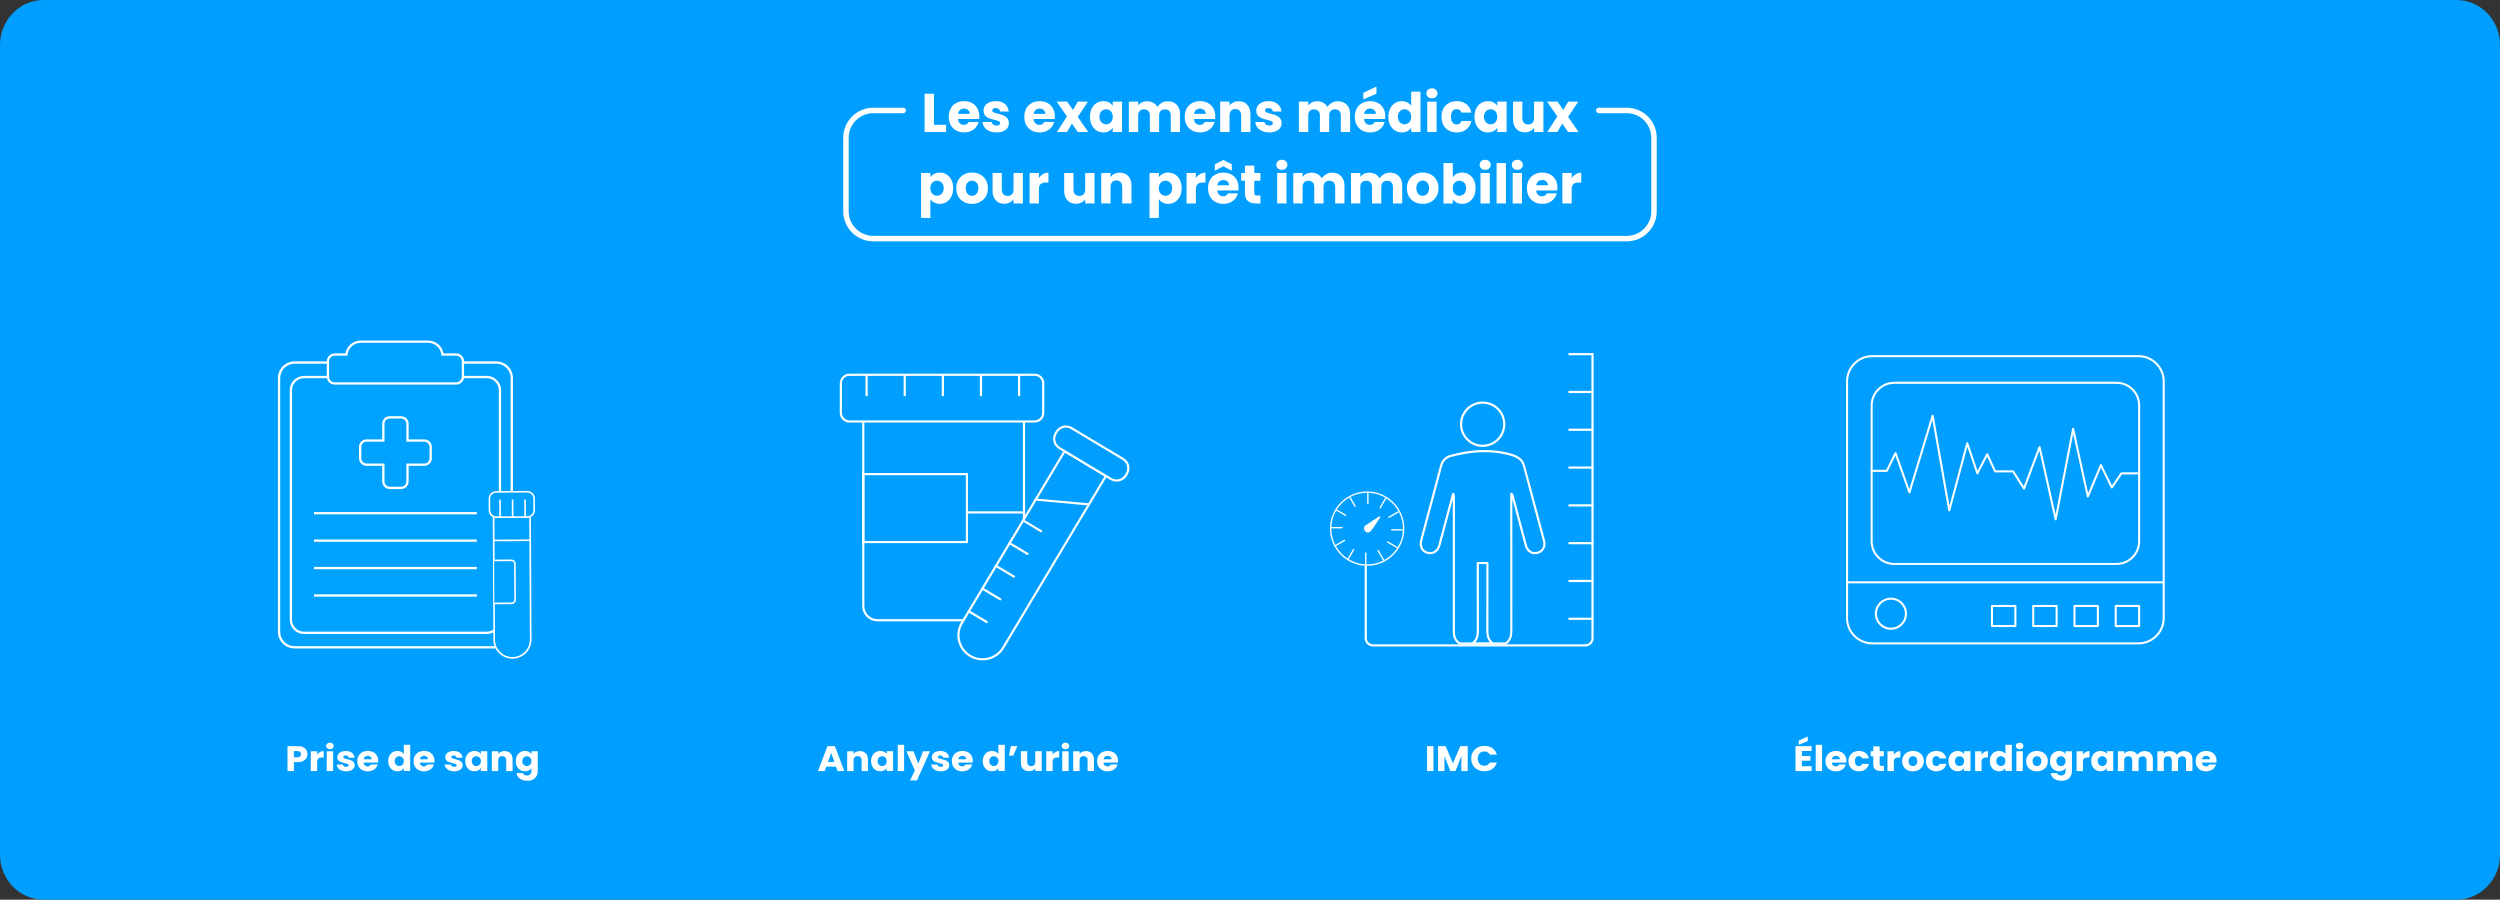 <svg width="917" height="330" viewBox="0 0 917 330" fill="none" xmlns="http://www.w3.org/2000/svg">
<rect x="0" y="0" width="917" height="330" fill="#333333" stroke="none"/>
<g clip-path="url(#clip0_1002_1191)">
<path d="M16 0H901C909.84 0 917 7.39 917 16.51V313.49C917 322.61 909.84 330 901 330H16C7.16 330 0 322.61 0 313.49V16.51C0 7.39 7.16 0 16 0Z" fill="#009FFF"/>
<path d="M182.029 132.99H108.049C104.907 132.99 102.359 135.538 102.359 138.68V231.74C102.359 234.883 104.907 237.43 108.049 237.43H182.029C185.172 237.43 187.719 234.883 187.719 231.74V138.68C187.719 135.538 185.172 132.99 182.029 132.99Z" fill="#00A2FF"/>
<path d="M182.03 237.85H108.05C104.68 237.85 101.93 235.11 101.93 231.73V138.67C101.93 135.3 104.67 132.55 108.05 132.55H182.03C185.4 132.55 188.15 135.29 188.15 138.67V231.73C188.15 235.1 185.41 237.85 182.03 237.85ZM108.05 133.41C105.14 133.41 102.78 135.77 102.78 138.68V231.74C102.78 234.65 105.14 237.01 108.05 237.01H182.03C184.94 237.01 187.3 234.65 187.3 231.74V138.68C187.3 135.77 184.94 133.41 182.03 133.41H108.05Z" fill="white"/>
<path d="M178.559 138.3H111.529C108.862 138.3 106.699 140.462 106.699 143.13V227.3C106.699 229.967 108.862 232.13 111.529 232.13H178.559C181.227 232.13 183.389 229.967 183.389 227.3V143.13C183.389 140.462 181.227 138.3 178.559 138.3Z" fill="#00A2FF"/>
<path d="M178.56 232.55H111.52C108.62 232.55 106.27 230.19 106.27 227.3V143.13C106.27 140.23 108.62 137.88 111.52 137.88H178.56C181.46 137.88 183.81 140.24 183.81 143.13V227.3C183.81 230.2 181.46 232.55 178.56 232.55ZM111.52 138.72C109.09 138.72 107.12 140.7 107.12 143.12V227.29C107.12 229.72 109.1 231.69 111.52 231.69H178.56C180.99 231.69 182.96 229.71 182.96 227.29V143.12C182.96 140.69 180.98 138.72 178.56 138.72H111.52Z" fill="white"/>
<path d="M167.31 130.04H162.31C162.01 127.39 159.79 125.32 157.06 125.32H132.3C129.57 125.32 127.35 127.39 127.05 130.04H122.76C121.39 130.04 120.27 131.15 120.27 132.53V138.16C120.27 139.53 121.38 140.65 122.76 140.65H167.3C168.67 140.65 169.79 139.54 169.79 138.16V132.53C169.79 131.16 168.68 130.04 167.3 130.04H167.31Z" fill="#00A2FF"/>
<path d="M167.309 141.08H122.769C121.159 141.08 119.859 139.77 119.859 138.17V132.54C119.859 130.93 121.169 129.63 122.769 129.63H126.699C127.179 126.92 129.529 124.91 132.309 124.91H157.069C159.849 124.91 162.199 126.91 162.679 129.63H167.309C168.919 129.63 170.219 130.94 170.219 132.54V138.17C170.219 139.78 168.909 141.08 167.309 141.08ZM122.769 130.47C121.629 130.47 120.699 131.4 120.699 132.54V138.17C120.699 139.31 121.629 140.24 122.769 140.24H167.309C168.449 140.24 169.379 139.31 169.379 138.17V132.54C169.379 131.4 168.449 130.47 167.309 130.47H161.929L161.889 130.09C161.609 127.62 159.539 125.75 157.059 125.75H132.299C129.829 125.75 127.749 127.62 127.469 130.09L127.429 130.47H122.759H122.769Z" fill="white"/>
<path d="M174.91 187.82H115.18V188.67H174.91V187.82Z" fill="white"/>
<path d="M174.91 197.88H115.18V198.73H174.91V197.88Z" fill="white"/>
<path d="M174.91 207.94H115.18V208.79H174.91V207.94Z" fill="white"/>
<path d="M174.91 218H115.18V218.85H174.91V218Z" fill="white"/>
<path d="M155.61 161.59H149.48V155.46C149.48 154.15 148.42 153.09 147.11 153.09H142.97C141.66 153.09 140.6 154.15 140.6 155.46V161.59H134.47C133.16 161.59 132.1 162.65 132.1 163.96V168.1C132.1 169.41 133.16 170.47 134.47 170.47H140.6V176.6C140.6 177.91 141.66 178.97 142.97 178.97H147.11C148.42 178.97 149.48 177.91 149.48 176.6V170.47H155.61C156.92 170.47 157.98 169.41 157.98 168.1V163.96C157.98 162.65 156.92 161.59 155.61 161.59Z" fill="#00A2FF"/>
<path d="M147.11 179.38H142.97C141.43 179.38 140.18 178.13 140.18 176.59V170.88H134.47C132.93 170.88 131.68 169.63 131.68 168.09V163.95C131.68 162.41 132.93 161.16 134.47 161.16H140.18V155.45C140.18 153.91 141.43 152.66 142.97 152.66H147.11C148.65 152.66 149.9 153.91 149.9 155.45V161.16H155.61C157.15 161.16 158.4 162.41 158.4 163.95V168.09C158.4 169.63 157.15 170.88 155.61 170.88H149.9V176.59C149.9 178.13 148.65 179.38 147.11 179.38ZM134.47 162.01C133.4 162.01 132.53 162.88 132.53 163.95V168.09C132.53 169.16 133.4 170.03 134.47 170.03H141.03V176.59C141.03 177.66 141.9 178.53 142.97 178.53H147.11C148.18 178.53 149.05 177.66 149.05 176.59V170.03H155.61C156.68 170.03 157.55 169.16 157.55 168.09V163.95C157.55 162.88 156.68 162.01 155.61 162.01H149.05V155.45C149.05 154.38 148.18 153.51 147.11 153.51H142.97C141.9 153.51 141.03 154.38 141.03 155.45V162.01H134.47Z" fill="white"/>
<path d="M181.06 189.71L181.28 234.65C181.3 238.35 184.31 241.33 188 241.31C191.7 241.29 194.68 238.28 194.66 234.59L194.44 189.65" fill="#00A2FF"/>
<path d="M187.96 241.6C184.12 241.6 180.99 238.49 180.97 234.64L180.75 189.7C180.75 189.54 180.88 189.4 181.05 189.4C181.21 189.4 181.35 189.53 181.35 189.7L181.57 234.64C181.57 236.35 182.25 237.95 183.46 239.15C184.67 240.34 186.26 241 187.96 241H187.99C191.52 240.98 194.37 238.1 194.36 234.57L194.14 189.63C194.14 189.47 194.27 189.33 194.44 189.33C194.6 189.33 194.74 189.46 194.74 189.63L194.96 234.57C194.98 238.42 191.86 241.57 188 241.59H187.97L187.96 241.6Z" fill="white"/>
<path d="M181.1 198.53C180.94 198.53 180.8 198.4 180.8 198.23C180.8 198.07 180.93 197.93 181.1 197.93L194.48 197.87C194.64 197.87 194.78 198 194.78 198.17C194.78 198.33 194.65 198.47 194.48 198.47L181.1 198.53Z" fill="white"/>
<path d="M181.349 221.34L187.639 221.31C188.369 221.31 188.949 220.71 188.949 219.99L188.889 206.85C188.889 206.12 188.289 205.54 187.569 205.54L181.279 205.57" fill="#00A2FF"/>
<path d="M181.34 221.63C181.18 221.63 181.04 221.5 181.04 221.33C181.04 221.17 181.17 221.03 181.34 221.03L187.63 221C188.19 221 188.64 220.54 188.64 219.98L188.58 206.84C188.58 206.57 188.47 206.31 188.28 206.12C188.09 205.93 187.83 205.83 187.56 205.83L181.27 205.86C181.11 205.86 180.97 205.73 180.97 205.56C180.97 205.4 181.1 205.26 181.27 205.26L187.56 205.23C187.99 205.23 188.39 205.4 188.69 205.7C189 206 189.17 206.41 189.17 206.84L189.23 219.98C189.23 220.87 188.51 221.59 187.63 221.6L181.34 221.63Z" fill="white"/>
<path d="M182.092 189.684L193.432 189.63C194.829 189.624 195.957 188.485 195.95 187.088L195.93 182.868C195.924 181.471 194.785 180.344 193.388 180.35L182.048 180.404C180.651 180.41 179.524 181.548 179.53 182.946L179.55 187.165C179.557 188.563 180.695 189.69 182.092 189.684Z" fill="#00A2FF"/>
<path d="M182.06 190C180.51 190 179.24 188.74 179.24 187.19L179.22 182.96C179.22 182.21 179.51 181.5 180.04 180.96C180.57 180.42 181.28 180.13 182.03 180.12L193.38 180.07H193.39C194.94 180.07 196.21 181.33 196.21 182.88L196.23 187.11C196.23 187.86 195.94 188.57 195.41 189.11C194.88 189.65 194.17 189.94 193.42 189.95L182.07 190H182.06ZM193.39 180.66H193.38L182.03 180.71C181.44 180.71 180.88 180.95 180.46 181.37C180.04 181.79 179.81 182.35 179.82 182.95L179.84 187.18C179.84 188.41 180.85 189.4 182.07 189.4H182.08L193.43 189.35C194.02 189.35 194.58 189.11 195 188.69C195.42 188.27 195.65 187.71 195.64 187.11L195.62 182.88C195.62 181.65 194.61 180.66 193.39 180.66Z" fill="white"/>
<path d="M192.62 189.95C192.46 189.95 192.32 189.82 192.32 189.65L192.29 183.45C192.29 183.29 192.42 183.15 192.59 183.15C192.75 183.15 192.89 183.28 192.89 183.45L192.92 189.65C192.92 189.81 192.79 189.95 192.62 189.95Z" fill="white"/>
<path d="M188.04 189.97C187.88 189.97 187.74 189.84 187.74 189.67L187.71 183.47C187.71 183.31 187.84 183.17 188.01 183.17C188.17 183.17 188.31 183.3 188.31 183.47L188.34 189.67C188.34 189.83 188.21 189.97 188.04 189.97Z" fill="white"/>
<path d="M183.45 190C183.29 190 183.15 189.87 183.15 189.7L183.12 183.5C183.12 183.34 183.25 183.2 183.42 183.2C183.58 183.2 183.72 183.33 183.72 183.5L183.75 189.7C183.75 189.86 183.62 190 183.45 190Z" fill="white"/>
<path d="M112.39 278.079C112.14 278.519 111.74 278.869 111.21 279.139C110.68 279.409 110.02 279.539 109.24 279.539H107.79V282.819H105.45V273.689H109.24C110.01 273.689 110.66 273.819 111.18 274.069C111.7 274.319 112.11 274.669 112.37 275.109C112.63 275.549 112.77 276.059 112.77 276.629C112.77 277.159 112.64 277.639 112.39 278.079ZM110.06 277.479C110.28 277.279 110.39 276.999 110.39 276.629C110.39 276.259 110.28 275.979 110.06 275.779C109.84 275.579 109.51 275.479 109.06 275.479H107.79V277.769H109.06C109.51 277.769 109.84 277.669 110.06 277.469V277.479Z" fill="white"/>
<path d="M117.36 275.83C117.77 275.6 118.23 275.49 118.73 275.49V277.84H118.09C117.51 277.84 117.07 277.96 116.78 278.2C116.49 278.44 116.34 278.86 116.34 279.45V282.82H114V275.57H116.34V276.78C116.61 276.38 116.96 276.07 117.37 275.84L117.36 275.83Z" fill="white"/>
<path d="M120.02 274.47C119.76 274.24 119.63 273.96 119.63 273.62C119.63 273.28 119.76 272.99 120.02 272.76C120.28 272.53 120.62 272.42 121.03 272.42C121.44 272.42 121.76 272.54 122.02 272.76C122.28 272.99 122.41 273.28 122.41 273.62C122.41 273.96 122.28 274.24 122.02 274.47C121.76 274.7 121.43 274.81 121.03 274.81C120.63 274.81 120.28 274.7 120.02 274.47ZM122.19 275.57V282.82H119.85V275.57H122.19Z" fill="white"/>
<path d="M125.21 282.6C124.69 282.38 124.28 282.09 123.98 281.71C123.68 281.33 123.51 280.91 123.47 280.44H125.78C125.81 280.69 125.93 280.9 126.15 281.05C126.37 281.21 126.64 281.28 126.96 281.28C127.25 281.28 127.48 281.23 127.64 281.12C127.8 281.01 127.88 280.87 127.88 280.7C127.88 280.49 127.77 280.34 127.54 280.24C127.31 280.14 126.94 280.03 126.43 279.91C125.88 279.79 125.43 279.66 125.06 279.53C124.69 279.4 124.38 279.18 124.12 278.89C123.86 278.6 123.72 278.21 123.72 277.71C123.72 277.29 123.84 276.92 124.08 276.57C124.32 276.23 124.68 275.96 125.15 275.76C125.62 275.56 126.18 275.46 126.83 275.46C127.79 275.46 128.54 275.69 129.1 276.14C129.65 276.59 129.97 277.19 130.05 277.93H127.89C127.85 277.68 127.74 277.48 127.54 277.33C127.34 277.18 127.09 277.11 126.77 277.11C126.5 277.11 126.29 277.16 126.14 277.26C125.99 277.36 125.92 277.5 125.92 277.67C125.92 277.88 126.04 278.03 126.27 278.14C126.5 278.25 126.87 278.35 127.36 278.45C127.93 278.59 128.39 278.73 128.74 278.86C129.1 278.99 129.41 279.21 129.68 279.51C129.95 279.81 130.09 280.21 130.1 280.71C130.1 281.13 129.97 281.51 129.72 281.85C129.47 282.18 129.11 282.45 128.64 282.64C128.17 282.83 127.62 282.93 127 282.93C126.33 282.93 125.74 282.82 125.22 282.6H125.21Z" fill="white"/>
<path d="M138.681 279.72H133.381C133.421 280.17 133.571 280.52 133.841 280.75C134.111 280.99 134.441 281.11 134.831 281.11C135.411 281.11 135.821 280.88 136.051 280.41H138.541C138.411 280.89 138.181 281.32 137.851 281.7C137.521 282.08 137.101 282.38 136.601 282.6C136.101 282.82 135.541 282.93 134.921 282.93C134.171 282.93 133.511 282.78 132.921 282.47C132.341 282.17 131.881 281.73 131.551 281.17C131.221 280.61 131.061 279.95 131.061 279.19C131.061 278.43 131.221 277.78 131.551 277.21C131.871 276.65 132.331 276.21 132.911 275.91C133.491 275.61 134.161 275.45 134.921 275.45C135.681 275.45 136.321 275.6 136.891 275.89C137.471 276.18 137.911 276.6 138.241 277.15C138.561 277.7 138.731 278.33 138.731 279.06C138.731 279.27 138.721 279.48 138.691 279.71L138.681 279.72ZM136.331 278.49C136.331 278.11 136.191 277.81 135.921 277.58C135.651 277.35 135.301 277.24 134.891 277.24C134.481 277.24 134.171 277.35 133.901 277.57C133.631 277.79 133.461 278.09 133.401 278.49H136.331Z" fill="white"/>
<path d="M142.84 277.209C143.14 276.649 143.54 276.209 144.05 275.909C144.56 275.609 145.13 275.449 145.76 275.449C146.26 275.449 146.72 275.549 147.14 275.749C147.56 275.949 147.88 276.219 148.12 276.559V273.189H150.46V282.809H148.12V281.769C147.9 282.119 147.59 282.389 147.18 282.599C146.77 282.809 146.3 282.909 145.76 282.909C145.13 282.909 144.56 282.759 144.05 282.449C143.54 282.139 143.13 281.699 142.84 281.139C142.54 280.569 142.4 279.919 142.4 279.169C142.4 278.419 142.55 277.769 142.84 277.209ZM147.63 277.869C147.31 277.549 146.91 277.389 146.45 277.389C145.99 277.389 145.59 277.549 145.27 277.859C144.95 278.179 144.78 278.609 144.78 279.169C144.78 279.729 144.94 280.159 145.27 280.489C145.59 280.809 145.99 280.979 146.45 280.979C146.91 280.979 147.31 280.819 147.63 280.499C147.95 280.179 148.12 279.739 148.12 279.189C148.12 278.639 147.96 278.199 147.63 277.879V277.869Z" fill="white"/>
<path d="M159.31 279.72H154.01C154.05 280.17 154.2 280.52 154.47 280.75C154.74 280.99 155.07 281.11 155.46 281.11C156.04 281.11 156.45 280.88 156.68 280.41H159.17C159.04 280.89 158.81 281.32 158.48 281.7C158.15 282.08 157.73 282.38 157.23 282.6C156.73 282.82 156.17 282.93 155.55 282.93C154.8 282.93 154.13 282.78 153.55 282.47C152.97 282.17 152.51 281.73 152.18 281.17C151.85 280.61 151.69 279.95 151.69 279.19C151.69 278.43 151.85 277.78 152.18 277.21C152.5 276.65 152.96 276.21 153.54 275.91C154.12 275.61 154.79 275.45 155.55 275.45C156.31 275.45 156.95 275.6 157.52 275.89C158.1 276.18 158.54 276.6 158.87 277.15C159.19 277.7 159.36 278.33 159.36 279.06C159.36 279.27 159.35 279.48 159.32 279.71L159.31 279.72ZM156.96 278.49C156.96 278.11 156.82 277.81 156.55 277.58C156.28 277.35 155.93 277.24 155.52 277.24C155.11 277.24 154.8 277.35 154.53 277.57C154.26 277.79 154.09 278.09 154.03 278.49H156.96Z" fill="white"/>
<path d="M164.82 282.6C164.3 282.38 163.89 282.09 163.59 281.71C163.29 281.33 163.12 280.91 163.08 280.44H165.39C165.42 280.69 165.54 280.9 165.76 281.05C165.98 281.21 166.25 281.28 166.57 281.28C166.86 281.28 167.09 281.23 167.25 281.12C167.41 281.01 167.49 280.87 167.49 280.7C167.49 280.49 167.38 280.34 167.15 280.24C166.92 280.14 166.55 280.03 166.04 279.91C165.49 279.79 165.04 279.66 164.67 279.53C164.3 279.4 163.99 279.18 163.73 278.89C163.47 278.6 163.33 278.21 163.33 277.71C163.33 277.29 163.45 276.92 163.69 276.57C163.93 276.23 164.29 275.96 164.76 275.76C165.23 275.56 165.79 275.46 166.44 275.46C167.4 275.46 168.15 275.69 168.71 276.14C169.26 276.59 169.58 277.19 169.66 277.93H167.5C167.46 277.68 167.35 277.48 167.15 277.33C166.95 277.18 166.7 277.11 166.38 277.11C166.11 277.11 165.9 277.16 165.75 277.26C165.6 277.36 165.53 277.5 165.53 277.67C165.53 277.88 165.65 278.03 165.88 278.14C166.11 278.25 166.48 278.35 166.97 278.45C167.54 278.59 168 278.73 168.35 278.86C168.71 278.99 169.02 279.21 169.29 279.51C169.56 279.81 169.7 280.21 169.71 280.71C169.71 281.13 169.58 281.51 169.33 281.85C169.08 282.18 168.72 282.45 168.25 282.64C167.78 282.83 167.23 282.93 166.61 282.93C165.94 282.93 165.35 282.82 164.83 282.6H164.82Z" fill="white"/>
<path d="M171.11 277.21C171.41 276.65 171.81 276.21 172.32 275.91C172.83 275.61 173.4 275.45 174.03 275.45C174.57 275.45 175.04 275.55 175.45 275.76C175.86 275.97 176.17 276.24 176.39 276.58V275.55H178.73V282.8H176.39V281.77C176.16 282.11 175.84 282.38 175.44 282.59C175.04 282.8 174.56 282.9 174.02 282.9C173.4 282.9 172.83 282.75 172.32 282.44C171.81 282.13 171.4 281.69 171.11 281.13C170.81 280.56 170.66 279.91 170.66 279.16C170.66 278.41 170.81 277.76 171.11 277.2V277.21ZM175.9 277.87C175.58 277.55 175.18 277.39 174.72 277.39C174.26 277.39 173.86 277.55 173.54 277.86C173.22 278.17 173.05 278.61 173.05 279.17C173.05 279.73 173.21 280.16 173.54 280.49C173.86 280.81 174.26 280.98 174.72 280.98C175.18 280.98 175.58 280.82 175.9 280.5C176.22 280.18 176.39 279.74 176.39 279.19C176.39 278.64 176.23 278.2 175.9 277.88V277.87Z" fill="white"/>
<path d="M187.22 276.31C187.75 276.86 188.02 277.62 188.02 278.58V282.82H185.69V278.88C185.69 278.39 185.56 278.02 185.29 277.75C185.02 277.48 184.67 277.35 184.22 277.35C183.77 277.35 183.42 277.48 183.15 277.75C182.88 278.02 182.75 278.4 182.75 278.88V282.82H180.41V275.57H182.75V276.53C182.99 276.21 183.31 275.96 183.71 275.77C184.11 275.58 184.56 275.49 185.07 275.49C185.96 275.49 186.68 275.77 187.21 276.32L187.22 276.31Z" fill="white"/>
<path d="M193.971 275.77C194.381 275.98 194.691 276.25 194.911 276.59V275.56H197.251V282.8C197.251 283.47 197.111 284.07 196.831 284.61C196.551 285.15 196.131 285.58 195.561 285.9C194.991 286.22 194.281 286.38 193.431 286.38C192.301 286.38 191.381 286.13 190.681 285.62C189.981 285.11 189.581 284.43 189.481 283.56H191.791C191.861 283.84 192.041 284.06 192.311 284.22C192.581 284.38 192.921 284.46 193.321 284.46C193.801 284.46 194.191 284.33 194.481 284.06C194.771 283.79 194.911 283.37 194.911 282.79V281.76C194.681 282.1 194.371 282.37 193.961 282.59C193.561 282.8 193.091 282.91 192.551 282.91C191.921 282.91 191.351 282.76 190.841 282.45C190.331 282.14 189.921 281.7 189.631 281.14C189.331 280.57 189.181 279.92 189.181 279.17C189.181 278.42 189.331 277.77 189.631 277.21C189.931 276.65 190.331 276.21 190.841 275.91C191.351 275.61 191.921 275.45 192.551 275.45C193.091 275.45 193.561 275.55 193.971 275.76V275.77ZM194.421 277.88C194.101 277.56 193.701 277.4 193.241 277.4C192.781 277.4 192.381 277.56 192.061 277.87C191.741 278.18 191.571 278.62 191.571 279.18C191.571 279.74 191.731 280.17 192.061 280.5C192.381 280.82 192.781 280.99 193.241 280.99C193.701 280.99 194.101 280.83 194.421 280.51C194.741 280.19 194.911 279.75 194.911 279.2C194.911 278.65 194.751 278.21 194.421 277.89V277.88Z" fill="white"/>
<path d="M306.659 281.209H303.069L302.489 282.819H300.039L303.519 273.689H306.229L309.709 282.819H307.229L306.659 281.209ZM306.059 279.489L304.869 276.149L303.689 279.489H306.059Z" fill="white"/>
<path d="M317.56 276.31C318.09 276.86 318.36 277.62 318.36 278.58V282.82H316.03V278.88C316.03 278.39 315.9 278.02 315.63 277.75C315.36 277.48 315.01 277.35 314.56 277.35C314.11 277.35 313.76 277.48 313.49 277.75C313.22 278.02 313.09 278.4 313.09 278.88V282.82H310.75V275.57H313.09V276.53C313.33 276.21 313.65 275.96 314.05 275.77C314.45 275.58 314.9 275.49 315.41 275.49C316.3 275.49 317.02 275.77 317.55 276.32L317.56 276.31Z" fill="white"/>
<path d="M319.97 277.21C320.27 276.65 320.67 276.21 321.18 275.91C321.69 275.61 322.26 275.45 322.89 275.45C323.43 275.45 323.9 275.55 324.31 275.76C324.72 275.97 325.03 276.24 325.25 276.58V275.55H327.59V282.8H325.25V281.77C325.02 282.11 324.7 282.38 324.3 282.59C323.9 282.8 323.42 282.9 322.88 282.9C322.26 282.9 321.69 282.75 321.18 282.44C320.67 282.13 320.26 281.69 319.97 281.13C319.67 280.56 319.52 279.91 319.52 279.16C319.52 278.41 319.67 277.76 319.97 277.2V277.21ZM324.76 277.87C324.44 277.55 324.04 277.39 323.58 277.39C323.12 277.39 322.72 277.55 322.4 277.86C322.08 278.17 321.91 278.61 321.91 279.17C321.91 279.73 322.07 280.16 322.4 280.49C322.72 280.81 323.12 280.98 323.58 280.98C324.04 280.98 324.44 280.82 324.76 280.5C325.08 280.18 325.25 279.74 325.25 279.19C325.25 278.64 325.09 278.2 324.76 277.88V277.87Z" fill="white"/>
<path d="M331.629 273.2V282.82H329.289V273.2H331.629Z" fill="white"/>
<path d="M341.129 275.56L336.339 286.26H333.819L335.569 282.57L332.459 275.56H335.069L336.839 280.1L338.589 275.56H341.119H341.129Z" fill="white"/>
<path d="M343.299 282.6C342.779 282.38 342.369 282.09 342.069 281.71C341.769 281.33 341.599 280.91 341.559 280.44H343.869C343.899 280.69 344.019 280.9 344.239 281.05C344.459 281.21 344.729 281.28 345.049 281.28C345.339 281.28 345.569 281.23 345.729 281.12C345.889 281.01 345.969 280.87 345.969 280.7C345.969 280.49 345.859 280.34 345.629 280.24C345.399 280.14 345.029 280.03 344.519 279.91C343.969 279.79 343.519 279.66 343.149 279.53C342.779 279.4 342.469 279.18 342.209 278.89C341.949 278.6 341.809 278.21 341.809 277.71C341.809 277.29 341.929 276.92 342.169 276.57C342.409 276.23 342.769 275.96 343.239 275.76C343.709 275.56 344.269 275.46 344.919 275.46C345.879 275.46 346.629 275.69 347.189 276.14C347.739 276.59 348.059 277.19 348.139 277.93H345.979C345.939 277.68 345.829 277.48 345.629 277.33C345.429 277.18 345.179 277.11 344.859 277.11C344.589 277.11 344.379 277.16 344.229 277.26C344.079 277.36 344.009 277.5 344.009 277.67C344.009 277.88 344.129 278.03 344.359 278.14C344.589 278.25 344.959 278.35 345.449 278.45C346.019 278.59 346.479 278.73 346.829 278.86C347.189 278.99 347.499 279.21 347.769 279.51C348.039 279.81 348.179 280.21 348.189 280.71C348.189 281.13 348.059 281.51 347.809 281.85C347.559 282.18 347.199 282.45 346.729 282.64C346.259 282.83 345.709 282.93 345.089 282.93C344.419 282.93 343.829 282.82 343.309 282.6H343.299Z" fill="white"/>
<path d="M356.768 279.72H351.468C351.508 280.17 351.658 280.52 351.928 280.75C352.198 280.99 352.528 281.11 352.918 281.11C353.498 281.11 353.908 280.88 354.138 280.41H356.628C356.498 280.89 356.268 281.32 355.938 281.7C355.608 282.08 355.188 282.38 354.688 282.6C354.188 282.82 353.628 282.93 353.008 282.93C352.258 282.93 351.598 282.78 351.008 282.47C350.428 282.17 349.968 281.73 349.638 281.17C349.308 280.61 349.148 279.95 349.148 279.19C349.148 278.43 349.308 277.78 349.638 277.21C349.958 276.65 350.418 276.21 350.998 275.91C351.578 275.61 352.248 275.45 353.008 275.45C353.768 275.45 354.408 275.6 354.978 275.89C355.558 276.18 355.998 276.6 356.328 277.15C356.648 277.7 356.818 278.33 356.818 279.06C356.818 279.27 356.808 279.48 356.778 279.71L356.768 279.72ZM354.418 278.49C354.418 278.11 354.278 277.81 354.008 277.58C353.738 277.35 353.388 277.24 352.978 277.24C352.568 277.24 352.258 277.35 351.988 277.57C351.718 277.79 351.548 278.09 351.488 278.49H354.418Z" fill="white"/>
<path d="M360.928 277.209C361.228 276.649 361.628 276.209 362.138 275.909C362.648 275.609 363.218 275.449 363.848 275.449C364.348 275.449 364.808 275.549 365.228 275.749C365.648 275.949 365.968 276.219 366.208 276.559V273.189H368.548V282.809H366.208V281.769C365.988 282.119 365.678 282.389 365.268 282.599C364.858 282.809 364.388 282.909 363.848 282.909C363.218 282.909 362.648 282.759 362.138 282.449C361.628 282.139 361.218 281.699 360.928 281.139C360.628 280.569 360.488 279.919 360.488 279.169C360.488 278.419 360.638 277.769 360.928 277.209ZM365.718 277.869C365.398 277.549 364.998 277.389 364.538 277.389C364.078 277.389 363.678 277.549 363.358 277.859C363.038 278.179 362.868 278.609 362.868 279.169C362.868 279.729 363.028 280.159 363.358 280.489C363.678 280.809 364.078 280.979 364.538 280.979C364.998 280.979 365.398 280.819 365.718 280.499C366.038 280.179 366.208 279.739 366.208 279.189C366.208 278.639 366.048 278.199 365.718 277.879V277.869Z" fill="white"/>
<path d="M370.778 273.689H373.178L371.648 277.169H370.078L370.788 273.689H370.778Z" fill="white"/>
<path d="M382.079 275.56V282.81H379.739V281.82C379.499 282.14 379.179 282.4 378.769 282.59C378.359 282.78 377.909 282.88 377.419 282.88C376.839 282.88 376.319 282.76 375.869 282.51C375.419 282.26 375.079 281.91 374.829 281.44C374.579 280.97 374.459 280.42 374.459 279.79V275.55H376.789V279.49C376.789 279.98 376.919 280.35 377.189 280.62C377.449 280.89 377.809 281.02 378.259 281.02C378.709 281.02 379.079 280.89 379.339 280.62C379.599 280.35 379.739 279.97 379.739 279.49V275.55H382.079V275.56Z" fill="white"/>
<path d="M387.13 275.83C387.54 275.6 388 275.49 388.5 275.49V277.84H387.86C387.28 277.84 386.84 277.96 386.55 278.2C386.26 278.44 386.11 278.86 386.11 279.45V282.82H383.77V275.57H386.11V276.78C386.38 276.38 386.73 276.07 387.14 275.84L387.13 275.83Z" fill="white"/>
<path d="M389.798 274.47C389.538 274.24 389.408 273.96 389.408 273.62C389.408 273.28 389.538 272.99 389.798 272.76C390.058 272.53 390.388 272.42 390.808 272.42C391.228 272.42 391.538 272.54 391.798 272.76C392.058 272.98 392.188 273.28 392.188 273.62C392.188 273.96 392.058 274.24 391.798 274.47C391.538 274.7 391.208 274.81 390.808 274.81C390.408 274.81 390.058 274.7 389.798 274.47ZM391.968 275.57V282.82H389.628V275.57H391.968Z" fill="white"/>
<path d="M400.458 276.31C400.988 276.86 401.258 277.62 401.258 278.58V282.82H398.928V278.88C398.928 278.39 398.798 278.02 398.528 277.75C398.258 277.48 397.908 277.35 397.458 277.35C397.008 277.35 396.658 277.48 396.388 277.75C396.118 278.02 395.988 278.4 395.988 278.88V282.82H393.648V275.57H395.988V276.53C396.228 276.21 396.548 275.96 396.948 275.77C397.348 275.58 397.798 275.49 398.298 275.49C399.188 275.49 399.908 275.77 400.438 276.32L400.458 276.31Z" fill="white"/>
<path d="M410.05 279.72H404.75C404.79 280.17 404.94 280.52 405.21 280.75C405.48 280.99 405.81 281.11 406.2 281.11C406.78 281.11 407.19 280.88 407.42 280.41H409.91C409.78 280.89 409.55 281.32 409.22 281.7C408.89 282.08 408.47 282.38 407.97 282.6C407.47 282.82 406.91 282.93 406.29 282.93C405.54 282.93 404.87 282.78 404.29 282.47C403.71 282.17 403.25 281.73 402.92 281.17C402.59 280.61 402.43 279.95 402.43 279.19C402.43 278.43 402.59 277.78 402.92 277.21C403.24 276.65 403.7 276.21 404.28 275.91C404.86 275.61 405.53 275.45 406.29 275.45C407.05 275.45 407.69 275.6 408.26 275.89C408.84 276.18 409.28 276.6 409.61 277.15C409.93 277.7 410.1 278.33 410.1 279.06C410.1 279.27 410.09 279.48 410.06 279.71L410.05 279.72ZM407.7 278.49C407.7 278.11 407.56 277.81 407.29 277.58C407.02 277.35 406.67 277.24 406.26 277.24C405.85 277.24 405.54 277.35 405.27 277.57C405 277.79 404.83 278.09 404.77 278.49H407.7Z" fill="white"/>
<path d="M525.779 273.689V282.819H523.439V273.689H525.779Z" fill="white"/>
<path d="M538.359 273.689V282.819H536.019V277.349L533.869 282.819H531.979L529.819 277.329V282.819H527.479V273.689H530.249L532.949 280.009L535.619 273.689H538.369H538.359Z" fill="white"/>
<path d="M540.259 275.83C540.669 275.12 541.239 274.57 541.979 274.18C542.709 273.79 543.549 273.59 544.479 273.59C545.619 273.59 546.599 273.88 547.409 274.45C548.219 275.02 548.759 275.8 549.039 276.79H546.469C546.279 276.41 546.009 276.12 545.659 275.92C545.309 275.72 544.909 275.62 544.459 275.62C543.739 275.62 543.149 275.86 542.709 276.34C542.259 276.82 542.039 277.45 542.039 278.25C542.039 279.05 542.259 279.68 542.709 280.16C543.159 280.64 543.739 280.87 544.459 280.87C544.909 280.87 545.309 280.77 545.659 280.57C546.009 280.37 546.279 280.08 546.469 279.7H549.039C548.769 280.69 548.219 281.47 547.409 282.03C546.599 282.6 545.619 282.88 544.479 282.88C543.549 282.88 542.719 282.68 541.979 282.29C541.239 281.9 540.669 281.35 540.259 280.65C539.849 279.95 539.639 279.15 539.639 278.24C539.639 277.33 539.849 276.53 540.259 275.83Z" fill="white"/>
<path d="M660.94 275.47V277.32H664.07V279.04H660.94V281.04H664.49V282.82H658.6V273.69H664.49V275.47H660.94ZM663.08 271.86L659.78 273.17V271.64L663.08 270.13V271.86Z" fill="white"/>
<path d="M668.34 273.2V282.82H666V273.2H668.34Z" fill="white"/>
<path d="M677.2 279.72H671.9C671.94 280.17 672.09 280.52 672.36 280.75C672.63 280.98 672.96 281.11 673.35 281.11C673.93 281.11 674.34 280.88 674.57 280.41H677.06C676.93 280.89 676.7 281.32 676.37 281.7C676.04 282.08 675.62 282.38 675.12 282.6C674.62 282.82 674.06 282.93 673.44 282.93C672.69 282.93 672.03 282.78 671.44 282.47C670.86 282.17 670.4 281.73 670.07 281.17C669.74 280.61 669.58 279.95 669.58 279.19C669.58 278.43 669.74 277.78 670.07 277.21C670.4 276.64 670.85 276.21 671.43 275.91C672.01 275.61 672.68 275.45 673.44 275.45C674.2 275.45 674.84 275.6 675.41 275.89C675.99 276.18 676.43 276.6 676.76 277.15C677.08 277.7 677.25 278.33 677.25 279.06C677.25 279.27 677.24 279.48 677.21 279.71L677.2 279.72ZM674.85 278.49C674.85 278.11 674.71 277.81 674.44 277.58C674.17 277.35 673.82 277.24 673.41 277.24C673 277.24 672.69 277.35 672.42 277.57C672.15 277.79 671.98 278.09 671.92 278.49H674.85Z" fill="white"/>
<path d="M678.5 277.21C678.82 276.65 679.28 276.21 679.86 275.91C680.44 275.61 681.1 275.45 681.85 275.45C682.81 275.45 683.61 275.69 684.25 276.16C684.89 276.64 685.32 277.31 685.52 278.18H683.03C682.82 277.63 682.41 277.35 681.81 277.35C681.38 277.35 681.04 277.51 680.78 277.82C680.52 278.13 680.4 278.59 680.4 279.18C680.4 279.77 680.53 280.22 680.78 280.54C681.03 280.86 681.38 281.01 681.81 281.01C682.41 281.01 682.82 280.73 683.03 280.18H685.52C685.32 281.03 684.9 281.7 684.25 282.18C683.6 282.67 682.8 282.91 681.85 282.91C681.1 282.91 680.44 282.76 679.86 282.45C679.28 282.15 678.83 281.71 678.5 281.15C678.17 280.59 678.01 279.93 678.01 279.17C678.01 278.41 678.17 277.76 678.5 277.19V277.21Z" fill="white"/>
<path d="M691.009 280.93V282.81H689.819C688.969 282.81 688.309 282.61 687.829 282.22C687.359 281.83 687.119 281.18 687.119 280.29V277.4H686.189V275.55H687.119V273.78H689.459V275.55H690.989V277.4H689.459V280.31C689.459 280.53 689.509 280.68 689.619 280.78C689.729 280.88 689.909 280.92 690.169 280.92H690.999L691.009 280.93Z" fill="white"/>
<path d="M695.68 275.83C696.09 275.6 696.55 275.49 697.05 275.49V277.84H696.41C695.83 277.84 695.39 277.96 695.1 278.2C694.81 278.44 694.66 278.86 694.66 279.45V282.82H692.32V275.57H694.66V276.78C694.93 276.38 695.28 276.07 695.69 275.84L695.68 275.83Z" fill="white"/>
<path d="M699.629 282.47C699.029 282.17 698.559 281.73 698.219 281.17C697.879 280.61 697.709 279.95 697.709 279.19C697.709 278.43 697.879 277.79 698.229 277.22C698.579 276.65 699.049 276.22 699.649 275.91C700.249 275.6 700.929 275.45 701.679 275.45C702.429 275.45 703.099 275.6 703.709 275.91C704.319 276.22 704.789 276.65 705.129 277.22C705.479 277.79 705.649 278.44 705.649 279.19C705.649 279.94 705.469 280.59 705.119 281.16C704.769 281.73 704.289 282.16 703.679 282.47C703.069 282.77 702.399 282.93 701.649 282.93C700.899 282.93 700.229 282.78 699.629 282.47ZM702.789 280.53C703.099 280.22 703.259 279.77 703.259 279.19C703.259 278.61 703.109 278.16 702.799 277.85C702.489 277.54 702.119 277.38 701.669 277.38C701.219 277.38 700.839 277.53 700.529 277.84C700.229 278.15 700.079 278.6 700.079 279.19C700.079 279.78 700.229 280.22 700.519 280.53C700.809 280.84 701.189 281 701.639 281C702.089 281 702.469 280.84 702.779 280.53H702.789Z" fill="white"/>
<path d="M706.91 277.21C707.23 276.65 707.69 276.21 708.27 275.91C708.85 275.61 709.51 275.45 710.26 275.45C711.22 275.45 712.02 275.69 712.66 276.16C713.3 276.64 713.73 277.31 713.93 278.18H711.44C711.23 277.63 710.82 277.35 710.22 277.35C709.79 277.35 709.45 277.51 709.19 277.82C708.93 278.13 708.81 278.59 708.81 279.18C708.81 279.77 708.94 280.22 709.19 280.54C709.44 280.86 709.79 281.01 710.22 281.01C710.82 281.01 711.23 280.73 711.44 280.18H713.93C713.73 281.03 713.31 281.7 712.66 282.18C712.01 282.67 711.21 282.91 710.26 282.91C709.51 282.91 708.85 282.76 708.27 282.45C707.69 282.15 707.24 281.71 706.91 281.15C706.58 280.59 706.42 279.93 706.42 279.17C706.42 278.41 706.58 277.76 706.91 277.19V277.21Z" fill="white"/>
<path d="M715.149 277.21C715.449 276.65 715.849 276.21 716.359 275.91C716.869 275.61 717.439 275.45 718.069 275.45C718.609 275.45 719.079 275.55 719.489 275.76C719.899 275.97 720.209 276.24 720.429 276.58V275.55H722.769V282.8H720.429V281.77C720.199 282.11 719.879 282.38 719.479 282.59C719.069 282.8 718.599 282.9 718.059 282.9C717.439 282.9 716.869 282.75 716.359 282.44C715.849 282.13 715.439 281.69 715.149 281.13C714.849 280.56 714.699 279.91 714.699 279.16C714.699 278.41 714.849 277.76 715.149 277.2V277.21ZM719.939 277.87C719.619 277.55 719.219 277.39 718.759 277.39C718.299 277.39 717.899 277.55 717.579 277.86C717.259 278.17 717.089 278.61 717.089 279.17C717.089 279.73 717.249 280.16 717.579 280.49C717.899 280.81 718.299 280.98 718.759 280.98C719.219 280.98 719.619 280.82 719.939 280.5C720.259 280.18 720.429 279.74 720.429 279.19C720.429 278.64 720.269 278.2 719.939 277.88V277.87Z" fill="white"/>
<path d="M727.841 275.83C728.251 275.6 728.711 275.49 729.211 275.49V277.84H728.57C727.99 277.84 727.55 277.96 727.26 278.2C726.97 278.44 726.82 278.86 726.82 279.45V282.82H724.48V275.57H726.82V276.78C727.09 276.38 727.44 276.07 727.85 275.84L727.841 275.83Z" fill="white"/>
<path d="M730.309 277.209C730.609 276.649 731.009 276.209 731.519 275.909C732.029 275.609 732.599 275.449 733.229 275.449C733.729 275.449 734.189 275.549 734.609 275.749C735.029 275.949 735.349 276.219 735.589 276.559V273.189H737.929V282.809H735.589V281.769C735.369 282.119 735.059 282.389 734.649 282.599C734.239 282.809 733.769 282.909 733.229 282.909C732.599 282.909 732.029 282.759 731.519 282.449C731.009 282.139 730.599 281.699 730.309 281.139C730.009 280.569 729.859 279.919 729.859 279.169C729.859 278.419 730.009 277.769 730.309 277.209ZM735.099 277.869C734.779 277.549 734.379 277.389 733.919 277.389C733.459 277.389 733.059 277.549 732.739 277.859C732.419 278.169 732.249 278.609 732.249 279.169C732.249 279.729 732.409 280.159 732.739 280.489C733.059 280.809 733.459 280.979 733.919 280.979C734.379 280.979 734.779 280.819 735.099 280.499C735.419 280.179 735.589 279.739 735.589 279.189C735.589 278.639 735.429 278.199 735.099 277.879V277.869Z" fill="white"/>
<path d="M739.79 274.47C739.53 274.24 739.4 273.96 739.4 273.62C739.4 273.28 739.53 272.99 739.79 272.76C740.05 272.53 740.39 272.42 740.8 272.42C741.21 272.42 741.53 272.54 741.79 272.76C742.05 272.98 742.18 273.28 742.18 273.62C742.18 273.96 742.05 274.24 741.79 274.47C741.53 274.7 741.2 274.81 740.8 274.81C740.4 274.81 740.05 274.7 739.79 274.47ZM741.96 275.57V282.82H739.62V275.57H741.96Z" fill="white"/>
<path d="M745.119 282.47C744.519 282.17 744.049 281.73 743.709 281.17C743.369 280.61 743.199 279.95 743.199 279.19C743.199 278.43 743.369 277.79 743.719 277.22C744.069 276.65 744.539 276.22 745.139 275.91C745.739 275.6 746.419 275.45 747.169 275.45C747.919 275.45 748.589 275.6 749.199 275.91C749.809 276.22 750.279 276.65 750.619 277.22C750.969 277.79 751.139 278.44 751.139 279.19C751.139 279.94 750.959 280.59 750.609 281.16C750.259 281.73 749.779 282.16 749.169 282.47C748.559 282.77 747.889 282.93 747.139 282.93C746.389 282.93 745.719 282.78 745.119 282.47ZM748.279 280.53C748.589 280.22 748.749 279.77 748.749 279.19C748.749 278.61 748.599 278.16 748.289 277.85C747.979 277.54 747.609 277.38 747.159 277.38C746.709 277.38 746.329 277.53 746.019 277.84C745.719 278.15 745.569 278.6 745.569 279.19C745.569 279.78 745.719 280.22 746.009 280.53C746.299 280.84 746.679 281 747.129 281C747.579 281 747.959 280.84 748.269 280.53H748.279Z" fill="white"/>
<path d="M756.7 275.77C757.11 275.98 757.42 276.25 757.64 276.59V275.56H759.98V282.8C759.98 283.47 759.84 284.07 759.56 284.61C759.28 285.15 758.86 285.58 758.29 285.9C757.72 286.22 757.01 286.38 756.16 286.38C755.03 286.38 754.11 286.13 753.41 285.62C752.71 285.11 752.31 284.43 752.21 283.56H754.52C754.59 283.84 754.77 284.06 755.04 284.22C755.31 284.38 755.65 284.46 756.05 284.46C756.53 284.46 756.92 284.33 757.21 284.06C757.5 283.8 757.64 283.37 757.64 282.79V281.76C757.41 282.1 757.1 282.37 756.7 282.59C756.3 282.8 755.83 282.91 755.29 282.91C754.66 282.91 754.09 282.76 753.58 282.45C753.07 282.14 752.66 281.7 752.37 281.14C752.07 280.57 751.92 279.92 751.92 279.17C751.92 278.42 752.07 277.77 752.37 277.21C752.67 276.65 753.07 276.21 753.58 275.91C754.09 275.61 754.66 275.45 755.29 275.45C755.83 275.45 756.3 275.55 756.71 275.76L756.7 275.77ZM757.15 277.88C756.83 277.56 756.43 277.4 755.97 277.4C755.51 277.4 755.11 277.56 754.79 277.87C754.47 278.18 754.3 278.62 754.3 279.18C754.3 279.74 754.46 280.17 754.79 280.5C755.11 280.82 755.51 280.99 755.97 280.99C756.43 280.99 756.83 280.83 757.15 280.51C757.47 280.19 757.64 279.75 757.64 279.2C757.64 278.65 757.48 278.21 757.15 277.89V277.88Z" fill="white"/>
<path d="M765.04 275.83C765.45 275.6 765.91 275.49 766.41 275.49V277.84H765.77C765.19 277.84 764.75 277.96 764.46 278.2C764.17 278.44 764.02 278.86 764.02 279.45V282.82H761.68V275.57H764.02V276.78C764.29 276.38 764.64 276.07 765.05 275.84L765.04 275.83Z" fill="white"/>
<path d="M767.511 277.21C767.811 276.65 768.211 276.21 768.721 275.91C769.231 275.61 769.801 275.45 770.431 275.45C770.971 275.45 771.441 275.55 771.851 275.76C772.261 275.97 772.571 276.24 772.791 276.58V275.55H775.131V282.8H772.791V281.77C772.561 282.11 772.241 282.38 771.841 282.59C771.431 282.8 770.961 282.9 770.421 282.9C769.801 282.9 769.231 282.75 768.721 282.44C768.211 282.13 767.801 281.69 767.511 281.13C767.211 280.56 767.061 279.91 767.061 279.16C767.061 278.41 767.211 277.76 767.511 277.2V277.21ZM772.301 277.87C771.981 277.55 771.581 277.39 771.121 277.39C770.661 277.39 770.261 277.55 769.941 277.86C769.621 278.17 769.451 278.61 769.451 279.17C769.451 279.73 769.611 280.16 769.941 280.49C770.261 280.81 770.661 280.98 771.121 280.98C771.581 280.98 771.981 280.82 772.301 280.5C772.621 280.18 772.791 279.74 772.791 279.19C772.791 278.64 772.631 278.2 772.301 277.88V277.87Z" fill="white"/>
<path d="M788.84 276.299C789.4 276.849 789.68 277.599 789.68 278.579V282.819H787.35V278.879C787.35 278.409 787.22 278.049 786.96 277.789C786.7 277.529 786.34 277.409 785.89 277.409C785.44 277.409 785.08 277.539 784.81 277.789C784.55 278.049 784.42 278.409 784.42 278.879V282.819H782.09V278.879C782.09 278.409 781.96 278.049 781.7 277.789C781.44 277.529 781.08 277.409 780.63 277.409C780.18 277.409 779.82 277.539 779.56 277.789C779.3 278.049 779.17 278.409 779.17 278.879V282.819H776.83V275.569H779.17V276.479C779.41 276.179 779.72 275.939 780.1 275.759C780.48 275.579 780.92 275.489 781.4 275.489C781.98 275.489 782.49 275.609 782.94 275.839C783.39 276.069 783.75 276.409 784 276.839C784.26 276.439 784.62 276.119 785.08 275.859C785.54 275.609 786.03 275.479 786.57 275.479C787.52 275.479 788.27 275.749 788.84 276.299Z" fill="white"/>
<path d="M803.34 276.299C803.9 276.849 804.18 277.599 804.18 278.579V282.819H801.85V278.879C801.85 278.409 801.72 278.049 801.46 277.789C801.2 277.529 800.84 277.409 800.39 277.409C799.94 277.409 799.58 277.539 799.31 277.789C799.05 278.049 798.92 278.409 798.92 278.879V282.819H796.59V278.879C796.59 278.409 796.46 278.049 796.2 277.789C795.94 277.529 795.58 277.409 795.13 277.409C794.68 277.409 794.32 277.539 794.06 277.789C793.8 278.049 793.67 278.409 793.67 278.879V282.819H791.33V275.569H793.67V276.479C793.91 276.179 794.22 275.939 794.6 275.759C794.98 275.579 795.42 275.489 795.9 275.489C796.48 275.489 796.99 275.609 797.44 275.839C797.89 276.069 798.25 276.409 798.5 276.839C798.76 276.439 799.12 276.119 799.58 275.859C800.04 275.609 800.53 275.479 801.07 275.479C802.02 275.479 802.77 275.749 803.34 276.299Z" fill="white"/>
<path d="M812.979 279.72H807.679C807.719 280.17 807.869 280.52 808.139 280.75C808.409 280.98 808.739 281.11 809.129 281.11C809.709 281.11 810.119 280.88 810.349 280.41H812.839C812.709 280.89 812.479 281.32 812.149 281.7C811.819 282.08 811.399 282.38 810.899 282.6C810.399 282.82 809.839 282.93 809.219 282.93C808.469 282.93 807.809 282.78 807.219 282.47C806.639 282.17 806.179 281.73 805.849 281.17C805.519 280.61 805.359 279.95 805.359 279.19C805.359 278.43 805.519 277.78 805.849 277.21C806.179 276.64 806.629 276.21 807.209 275.91C807.789 275.61 808.459 275.45 809.219 275.45C809.979 275.45 810.619 275.6 811.189 275.89C811.769 276.18 812.209 276.6 812.539 277.15C812.859 277.7 813.029 278.33 813.029 279.06C813.029 279.27 813.019 279.48 812.989 279.71L812.979 279.72ZM810.629 278.49C810.629 278.11 810.489 277.81 810.219 277.58C809.949 277.35 809.599 277.24 809.189 277.24C808.779 277.24 808.469 277.35 808.199 277.57C807.929 277.79 807.759 278.09 807.699 278.49H810.629Z" fill="white"/>
<path d="M342.559 45.78H347.039V48.42H339.139V34.38H342.559V45.78Z" fill="white"/>
<path d="M359.14 43.661H351.4C351.45 44.351 351.68 44.881 352.07 45.251C352.46 45.621 352.95 45.801 353.52 45.801C354.37 45.801 354.97 45.441 355.3 44.721H358.94C358.75 45.451 358.42 46.111 357.93 46.701C357.44 47.291 356.83 47.751 356.1 48.081C355.37 48.411 354.55 48.581 353.64 48.581C352.55 48.581 351.57 48.351 350.72 47.881C349.87 47.411 349.2 46.751 348.72 45.881C348.24 45.011 348 44.001 348 42.841C348 41.681 348.24 40.671 348.71 39.801C349.18 38.931 349.85 38.271 350.7 37.801C351.55 37.331 352.53 37.101 353.64 37.101C354.75 37.101 355.68 37.331 356.52 37.781C357.36 38.231 358.02 38.881 358.49 39.721C358.96 40.561 359.2 41.541 359.2 42.661C359.2 42.981 359.18 43.311 359.14 43.661ZM355.7 41.761C355.7 41.171 355.5 40.711 355.1 40.361C354.7 40.011 354.2 39.841 353.6 39.841C353 39.841 352.54 40.011 352.15 40.341C351.76 40.671 351.51 41.151 351.42 41.761H355.7Z" fill="white"/>
<path d="M362.94 48.081C362.18 47.751 361.58 47.291 361.14 46.711C360.7 46.131 360.45 45.481 360.4 44.761H363.78C363.82 45.151 364 45.461 364.32 45.701C364.64 45.941 365.03 46.061 365.5 46.061C365.93 46.061 366.26 45.981 366.49 45.811C366.72 45.641 366.84 45.431 366.84 45.161C366.84 44.841 366.67 44.601 366.34 44.451C366.01 44.301 365.47 44.131 364.72 43.941C363.92 43.751 363.25 43.561 362.72 43.351C362.19 43.141 361.73 42.821 361.34 42.371C360.95 41.921 360.76 41.321 360.76 40.561C360.76 39.921 360.94 39.341 361.29 38.811C361.64 38.281 362.16 37.871 362.85 37.561C363.54 37.251 364.35 37.101 365.3 37.101C366.7 37.101 367.8 37.451 368.61 38.141C369.42 38.831 369.88 39.751 370 40.901H366.84C366.79 40.511 366.62 40.211 366.33 39.981C366.04 39.751 365.67 39.641 365.2 39.641C364.8 39.641 364.49 39.721 364.28 39.871C364.07 40.021 363.96 40.231 363.96 40.501C363.96 40.821 364.13 41.061 364.47 41.221C364.81 41.381 365.34 41.541 366.06 41.701C366.89 41.911 367.56 42.121 368.08 42.331C368.6 42.541 369.06 42.871 369.45 43.331C369.84 43.791 370.05 44.411 370.06 45.181C370.06 45.831 369.88 46.421 369.51 46.931C369.14 47.441 368.62 47.851 367.93 48.141C367.24 48.431 366.45 48.581 365.54 48.581C364.57 48.581 363.7 48.411 362.94 48.081Z" fill="white"/>
<path d="M386.859 43.661H379.119C379.169 44.351 379.399 44.881 379.789 45.251C380.179 45.621 380.669 45.801 381.239 45.801C382.089 45.801 382.689 45.441 383.019 44.721H386.659C386.469 45.451 386.139 46.111 385.649 46.701C385.159 47.291 384.549 47.751 383.819 48.081C383.089 48.411 382.269 48.581 381.359 48.581C380.269 48.581 379.289 48.351 378.439 47.881C377.589 47.411 376.919 46.751 376.439 45.881C375.959 45.011 375.719 44.001 375.719 42.841C375.719 41.681 375.959 40.671 376.429 39.801C376.899 38.931 377.569 38.271 378.419 37.801C379.269 37.331 380.249 37.101 381.359 37.101C382.469 37.101 383.399 37.331 384.239 37.781C385.079 38.231 385.739 38.881 386.209 39.721C386.679 40.561 386.919 41.541 386.919 42.661C386.919 42.981 386.899 43.311 386.859 43.661ZM383.419 41.761C383.419 41.171 383.219 40.711 382.819 40.361C382.419 40.011 381.919 39.841 381.319 39.841C380.719 39.841 380.259 40.011 379.869 40.341C379.479 40.671 379.229 41.151 379.139 41.761H383.419Z" fill="white"/>
<path d="M395.32 48.42L393.18 45.32L391.38 48.42H387.68L391.36 42.72L387.58 37.26H391.42L393.56 40.34L395.36 37.26H399.06L395.32 42.88L399.16 48.42H395.32Z" fill="white"/>
<path d="M400.449 39.801C400.879 38.931 401.469 38.271 402.219 37.801C402.969 37.331 403.799 37.101 404.719 37.101C405.509 37.101 406.199 37.261 406.789 37.581C407.379 37.901 407.839 38.321 408.159 38.841V37.261H411.579V48.421H408.159V46.841C407.829 47.361 407.359 47.781 406.769 48.101C406.179 48.421 405.489 48.581 404.699 48.581C403.789 48.581 402.969 48.341 402.219 47.871C401.469 47.401 400.879 46.721 400.449 45.851C400.019 44.981 399.799 43.971 399.799 42.821C399.799 41.671 400.019 40.671 400.449 39.801ZM407.449 40.821C406.979 40.331 406.399 40.081 405.719 40.081C405.039 40.081 404.459 40.321 403.989 40.811C403.519 41.301 403.279 41.971 403.279 42.821C403.279 43.671 403.519 44.351 403.989 44.851C404.459 45.351 405.039 45.601 405.719 45.601C406.399 45.601 406.979 45.351 407.449 44.861C407.919 44.371 408.159 43.691 408.159 42.841C408.159 41.991 407.919 41.311 407.449 40.821Z" fill="white"/>
<path d="M431.611 38.401C432.431 39.241 432.841 40.411 432.841 41.901V48.421H429.441V42.361C429.441 41.641 429.251 41.081 428.871 40.691C428.491 40.301 427.971 40.101 427.301 40.101C426.631 40.101 426.111 40.301 425.731 40.691C425.351 41.081 425.161 41.641 425.161 42.361V48.421H421.761V42.361C421.761 41.641 421.571 41.081 421.191 40.691C420.811 40.301 420.291 40.101 419.621 40.101C418.951 40.101 418.431 40.301 418.051 40.691C417.671 41.081 417.481 41.641 417.481 42.361V48.421H414.061V37.261H417.481V38.661C417.831 38.191 418.281 37.821 418.841 37.551C419.401 37.281 420.031 37.141 420.741 37.141C421.581 37.141 422.331 37.321 422.991 37.681C423.651 38.041 424.171 38.551 424.541 39.221C424.931 38.611 425.451 38.111 426.121 37.721C426.791 37.331 427.511 37.141 428.301 37.141C429.691 37.141 430.791 37.561 431.611 38.401Z" fill="white"/>
<path d="M445.701 43.661H437.961C438.011 44.351 438.241 44.881 438.631 45.251C439.021 45.621 439.511 45.801 440.081 45.801C440.931 45.801 441.531 45.441 441.861 44.721H445.501C445.311 45.451 444.981 46.111 444.491 46.701C444.001 47.291 443.391 47.751 442.661 48.081C441.931 48.411 441.111 48.581 440.201 48.581C439.111 48.581 438.131 48.351 437.281 47.881C436.431 47.411 435.761 46.751 435.281 45.881C434.801 45.011 434.561 44.001 434.561 42.841C434.561 41.681 434.801 40.671 435.271 39.801C435.741 38.931 436.411 38.271 437.261 37.801C438.111 37.331 439.091 37.101 440.201 37.101C441.311 37.101 442.241 37.331 443.081 37.781C443.921 38.231 444.581 38.881 445.051 39.721C445.521 40.561 445.761 41.541 445.761 42.661C445.761 42.981 445.741 43.311 445.701 43.661ZM442.261 41.761C442.261 41.171 442.061 40.711 441.661 40.361C441.261 40.011 440.761 39.841 440.161 39.841C439.561 39.841 439.101 40.011 438.711 40.341C438.321 40.671 438.071 41.151 437.981 41.761H442.261Z" fill="white"/>
<path d="M457.491 38.411C458.271 39.261 458.661 40.421 458.661 41.901V48.421H455.261V42.361C455.261 41.611 455.071 41.031 454.681 40.621C454.291 40.211 453.771 40.001 453.121 40.001C452.471 40.001 451.951 40.211 451.561 40.621C451.171 41.031 450.981 41.611 450.981 42.361V48.421H447.561V37.261H450.981V38.741C451.331 38.251 451.791 37.861 452.381 37.571C452.971 37.281 453.631 37.141 454.361 37.141C455.671 37.141 456.711 37.561 457.491 38.411Z" fill="white"/>
<path d="M462.979 48.081C462.219 47.751 461.619 47.291 461.179 46.711C460.739 46.131 460.489 45.481 460.439 44.761H463.819C463.859 45.151 464.039 45.461 464.359 45.701C464.679 45.941 465.069 46.061 465.539 46.061C465.969 46.061 466.299 45.981 466.529 45.811C466.759 45.641 466.879 45.431 466.879 45.161C466.879 44.841 466.709 44.601 466.379 44.451C466.049 44.301 465.509 44.131 464.759 43.941C463.959 43.751 463.289 43.561 462.759 43.351C462.229 43.141 461.769 42.821 461.379 42.371C460.989 41.921 460.799 41.321 460.799 40.561C460.799 39.921 460.979 39.341 461.329 38.811C461.679 38.281 462.199 37.871 462.889 37.561C463.579 37.251 464.389 37.101 465.339 37.101C466.739 37.101 467.839 37.451 468.649 38.141C469.459 38.831 469.919 39.751 470.039 40.901H466.879C466.829 40.511 466.659 40.211 466.369 39.981C466.079 39.751 465.709 39.641 465.239 39.641C464.839 39.641 464.529 39.721 464.319 39.871C464.109 40.021 463.999 40.231 463.999 40.501C463.999 40.821 464.169 41.061 464.509 41.221C464.849 41.381 465.379 41.541 466.099 41.701C466.929 41.911 467.599 42.121 468.119 42.331C468.639 42.541 469.099 42.871 469.489 43.331C469.879 43.791 470.089 44.411 470.099 45.181C470.099 45.831 469.919 46.421 469.549 46.931C469.179 47.441 468.659 47.851 467.969 48.141C467.279 48.431 466.489 48.581 465.579 48.581C464.609 48.581 463.739 48.411 462.979 48.081Z" fill="white"/>
<path d="M493.989 38.401C494.809 39.241 495.219 40.411 495.219 41.901V48.421H491.819V42.361C491.819 41.641 491.629 41.081 491.249 40.691C490.869 40.301 490.349 40.101 489.679 40.101C489.009 40.101 488.489 40.301 488.109 40.691C487.729 41.081 487.539 41.641 487.539 42.361V48.421H484.139V42.361C484.139 41.641 483.949 41.081 483.569 40.691C483.189 40.301 482.669 40.101 481.999 40.101C481.329 40.101 480.809 40.301 480.429 40.691C480.049 41.081 479.859 41.641 479.859 42.361V48.421H476.439V37.261H479.859V38.661C480.209 38.191 480.659 37.821 481.219 37.551C481.779 37.281 482.409 37.141 483.119 37.141C483.959 37.141 484.709 37.321 485.369 37.681C486.029 38.041 486.549 38.551 486.919 39.221C487.309 38.611 487.829 38.111 488.499 37.721C489.169 37.331 489.889 37.141 490.679 37.141C492.069 37.141 493.169 37.561 493.989 38.401Z" fill="white"/>
<path d="M508.079 43.66H500.339C500.389 44.35 500.619 44.88 501.009 45.25C501.399 45.62 501.889 45.8 502.459 45.8C503.309 45.8 503.909 45.44 504.239 44.72H507.879C507.689 45.45 507.359 46.11 506.869 46.7C506.379 47.29 505.769 47.75 505.039 48.08C504.309 48.41 503.489 48.58 502.579 48.58C501.489 48.58 500.509 48.35 499.659 47.88C498.809 47.41 498.139 46.75 497.659 45.88C497.179 45.01 496.939 44 496.939 42.84C496.939 41.68 497.179 40.67 497.649 39.8C498.119 38.93 498.789 38.27 499.639 37.8C500.489 37.33 501.469 37.1 502.579 37.1C503.689 37.1 504.619 37.33 505.459 37.78C506.299 38.23 506.959 38.88 507.429 39.72C507.899 40.56 508.139 41.54 508.139 42.66C508.139 42.98 508.119 43.31 508.079 43.66ZM504.879 34.4L500.059 36.42V34.06L504.879 31.74V34.4ZM504.639 41.76C504.639 41.17 504.439 40.71 504.039 40.36C503.639 40.01 503.139 39.84 502.539 39.84C501.939 39.84 501.479 40.01 501.089 40.34C500.699 40.67 500.449 41.15 500.359 41.76H504.639Z" fill="white"/>
<path d="M509.91 39.8C510.34 38.93 510.93 38.27 511.68 37.8C512.43 37.33 513.26 37.1 514.18 37.1C514.91 37.1 515.58 37.25 516.19 37.56C516.8 37.87 517.27 38.28 517.62 38.8V33.62H521.04V48.42H517.62V46.82C517.3 47.35 516.84 47.78 516.25 48.1C515.66 48.42 514.97 48.58 514.18 48.58C513.26 48.58 512.43 48.34 511.68 47.87C510.93 47.4 510.34 46.72 509.91 45.85C509.48 44.98 509.26 43.97 509.26 42.82C509.26 41.67 509.48 40.67 509.91 39.8ZM516.91 40.82C516.44 40.33 515.86 40.08 515.18 40.08C514.5 40.08 513.92 40.32 513.45 40.81C512.98 41.3 512.74 41.97 512.74 42.82C512.74 43.67 512.98 44.35 513.45 44.85C513.92 45.35 514.5 45.6 515.18 45.6C515.86 45.6 516.44 45.35 516.91 44.86C517.38 44.37 517.62 43.69 517.62 42.84C517.62 41.99 517.38 41.31 516.91 40.82Z" fill="white"/>
<path d="M523.769 35.57C523.389 35.22 523.199 34.78 523.199 34.26C523.199 33.74 523.389 33.28 523.769 32.93C524.149 32.58 524.639 32.4 525.239 32.4C525.839 32.4 526.309 32.58 526.689 32.93C527.069 33.28 527.259 33.73 527.259 34.26C527.259 34.79 527.069 35.22 526.689 35.57C526.309 35.92 525.829 36.1 525.239 36.1C524.649 36.1 524.149 35.92 523.769 35.57ZM526.939 37.26V48.42H523.519V37.26H526.939Z" fill="white"/>
<path d="M529.45 39.801C529.92 38.931 530.58 38.271 531.43 37.801C532.28 37.331 533.25 37.101 534.34 37.101C535.74 37.101 536.91 37.471 537.85 38.201C538.79 38.931 539.41 39.971 539.7 41.301H536.06C535.75 40.451 535.16 40.021 534.28 40.021C533.65 40.021 533.15 40.261 532.78 40.751C532.41 41.241 532.22 41.931 532.22 42.841C532.22 43.751 532.41 44.441 532.78 44.931C533.15 45.421 533.65 45.661 534.28 45.661C535.16 45.661 535.75 45.231 536.06 44.381H539.7C539.41 45.691 538.79 46.711 537.84 47.461C536.89 48.211 535.73 48.581 534.34 48.581C533.25 48.581 532.28 48.351 531.43 47.881C530.58 47.411 529.92 46.751 529.45 45.881C528.98 45.011 528.74 44.001 528.74 42.841C528.74 41.681 528.98 40.671 529.45 39.801Z" fill="white"/>
<path d="M541.49 39.801C541.92 38.931 542.51 38.271 543.26 37.801C544.01 37.331 544.84 37.101 545.76 37.101C546.55 37.101 547.24 37.261 547.83 37.581C548.42 37.901 548.88 38.321 549.2 38.841V37.261H552.62V48.421H549.2V46.841C548.87 47.361 548.4 47.781 547.81 48.101C547.22 48.421 546.53 48.581 545.74 48.581C544.83 48.581 544.01 48.341 543.26 47.871C542.51 47.401 541.92 46.721 541.49 45.851C541.06 44.981 540.84 43.971 540.84 42.821C540.84 41.671 541.06 40.671 541.49 39.801ZM548.49 40.821C548.02 40.331 547.44 40.081 546.76 40.081C546.08 40.081 545.5 40.321 545.03 40.811C544.56 41.301 544.32 41.971 544.32 42.821C544.32 43.671 544.56 44.351 545.03 44.851C545.5 45.351 546.08 45.601 546.76 45.601C547.44 45.601 548.02 45.351 548.49 44.861C548.96 44.371 549.2 43.691 549.2 42.841C549.2 41.991 548.96 41.311 548.49 40.821Z" fill="white"/>
<path d="M566.12 37.26V48.42H562.7V46.9C562.35 47.39 561.88 47.79 561.29 48.09C560.7 48.39 560.04 48.54 559.32 48.54C558.47 48.54 557.71 48.35 557.06 47.97C556.41 47.59 555.9 47.04 555.54 46.32C555.18 45.6 555 44.75 555 43.78V37.26H558.4V43.32C558.4 44.07 558.59 44.65 558.98 45.06C559.37 45.47 559.89 45.68 560.54 45.68C561.19 45.68 561.73 45.47 562.12 45.06C562.51 44.65 562.7 44.07 562.7 43.32V37.26H566.12Z" fill="white"/>
<path d="M575.179 48.42L573.039 45.32L571.239 48.42H567.539L571.219 42.72L567.439 37.26H571.279L573.419 40.34L575.219 37.26H578.919L575.179 42.88L579.019 48.42H575.179Z" fill="white"/>
<path d="M342.65 63.78C343.24 63.46 343.92 63.3 344.71 63.3C345.63 63.3 346.46 63.53 347.21 64C347.96 64.47 348.55 65.13 348.98 66C349.41 66.87 349.63 67.87 349.63 69.02C349.63 70.17 349.41 71.18 348.98 72.05C348.55 72.92 347.96 73.6 347.21 74.07C346.46 74.54 345.63 74.78 344.71 74.78C343.94 74.78 343.25 74.62 342.66 74.3C342.07 73.98 341.6 73.57 341.27 73.06V79.94H337.85V63.46H341.27V65.04C341.6 64.52 342.06 64.1 342.65 63.78ZM345.44 67.01C344.97 66.52 344.38 66.28 343.69 66.28C343 66.28 342.43 66.53 341.96 67.02C341.49 67.51 341.25 68.19 341.25 69.04C341.25 69.89 341.49 70.57 341.96 71.06C342.43 71.55 343.01 71.8 343.69 71.8C344.37 71.8 344.95 71.55 345.43 71.05C345.91 70.55 346.15 69.87 346.15 69.02C346.15 68.17 345.91 67.5 345.44 67.01Z" fill="white"/>
<path d="M353.56 74.08C352.69 73.61 352 72.95 351.5 72.08C351 71.21 350.75 70.2 350.75 69.04C350.75 67.88 351 66.88 351.51 66.01C352.02 65.14 352.71 64.47 353.59 64C354.47 63.53 355.46 63.3 356.55 63.3C357.64 63.3 358.63 63.53 359.51 64C360.39 64.47 361.08 65.14 361.59 66.01C362.1 66.88 362.35 67.89 362.35 69.04C362.35 70.19 362.09 71.2 361.58 72.07C361.07 72.94 360.37 73.61 359.48 74.08C358.59 74.55 357.6 74.78 356.51 74.78C355.42 74.78 354.43 74.55 353.56 74.08ZM358.18 71.1C358.64 70.62 358.87 69.93 358.87 69.04C358.87 68.15 358.65 67.46 358.2 66.98C357.75 66.5 357.2 66.26 356.55 66.26C355.9 66.26 355.33 66.5 354.89 66.97C354.45 67.44 354.23 68.13 354.23 69.04C354.23 69.95 354.45 70.62 354.88 71.1C355.31 71.58 355.86 71.82 356.51 71.82C357.16 71.82 357.72 71.58 358.18 71.1Z" fill="white"/>
<path d="M375.19 63.46V74.62H371.77V73.1C371.42 73.59 370.95 73.99 370.36 74.29C369.77 74.59 369.11 74.74 368.39 74.74C367.54 74.74 366.78 74.55 366.13 74.17C365.48 73.79 364.97 73.24 364.61 72.52C364.25 71.8 364.07 70.95 364.07 69.98V63.46H367.47V69.52C367.47 70.27 367.66 70.85 368.05 71.26C368.44 71.67 368.96 71.88 369.61 71.88C370.26 71.88 370.8 71.67 371.19 71.26C371.58 70.85 371.77 70.27 371.77 69.52V63.46H375.19Z" fill="white"/>
<path d="M382.57 63.87C383.17 63.52 383.84 63.34 384.57 63.34V66.96H383.63C382.78 66.96 382.14 67.14 381.71 67.51C381.28 67.88 381.07 68.52 381.07 69.44V74.62H377.65V63.46H381.07V65.32C381.47 64.71 381.97 64.22 382.57 63.87Z" fill="white"/>
<path d="M401.47 63.46V74.62H398.05V73.1C397.7 73.59 397.23 73.99 396.64 74.29C396.05 74.59 395.39 74.74 394.67 74.74C393.82 74.74 393.06 74.55 392.41 74.17C391.76 73.79 391.25 73.24 390.89 72.52C390.53 71.8 390.35 70.95 390.35 69.98V63.46H393.75V69.52C393.75 70.27 393.94 70.85 394.33 71.26C394.72 71.67 395.24 71.88 395.89 71.88C396.54 71.88 397.08 71.67 397.47 71.26C397.86 70.85 398.05 70.27 398.05 69.52V63.46H401.47Z" fill="white"/>
<path d="M413.86 64.61C414.64 65.46 415.03 66.62 415.03 68.1V74.62H411.63V68.56C411.63 67.81 411.44 67.23 411.05 66.82C410.66 66.41 410.14 66.2 409.49 66.2C408.84 66.2 408.32 66.41 407.93 66.82C407.54 67.23 407.35 67.81 407.35 68.56V74.62H403.93V63.46H407.35V64.94C407.7 64.45 408.16 64.06 408.75 63.77C409.34 63.48 410 63.34 410.73 63.34C412.04 63.34 413.08 63.76 413.86 64.61Z" fill="white"/>
<path d="M426.45 63.78C427.04 63.46 427.72 63.3 428.51 63.3C429.43 63.3 430.26 63.53 431.01 64C431.76 64.47 432.35 65.13 432.78 66C433.21 66.87 433.43 67.87 433.43 69.02C433.43 70.17 433.21 71.18 432.78 72.05C432.35 72.92 431.76 73.6 431.01 74.07C430.26 74.54 429.43 74.78 428.51 74.78C427.74 74.78 427.05 74.62 426.46 74.3C425.87 73.98 425.4 73.57 425.07 73.06V79.94H421.65V63.46H425.07V65.04C425.4 64.52 425.86 64.1 426.45 63.78ZM429.24 67.01C428.77 66.52 428.18 66.28 427.49 66.28C426.8 66.28 426.23 66.53 425.76 67.02C425.29 67.51 425.05 68.19 425.05 69.04C425.05 69.89 425.29 70.57 425.76 71.06C426.23 71.55 426.81 71.8 427.49 71.8C428.17 71.8 428.75 71.55 429.23 71.05C429.71 70.55 429.95 69.87 429.95 69.02C429.95 68.17 429.71 67.5 429.24 67.01Z" fill="white"/>
<path d="M440.15 63.87C440.75 63.52 441.42 63.34 442.15 63.34V66.96H441.21C440.36 66.96 439.72 67.14 439.29 67.51C438.86 67.88 438.65 68.52 438.65 69.44V74.62H435.23V63.46H438.65V65.32C439.05 64.71 439.55 64.22 440.15 63.87Z" fill="white"/>
<path d="M454.249 69.861H446.509C446.559 70.551 446.789 71.081 447.179 71.451C447.569 71.821 448.059 72.001 448.629 72.001C449.479 72.001 450.079 71.641 450.409 70.921H454.049C453.859 71.651 453.529 72.311 453.039 72.901C452.549 73.491 451.939 73.951 451.209 74.281C450.479 74.611 449.659 74.781 448.749 74.781C447.659 74.781 446.679 74.551 445.829 74.081C444.979 73.611 444.309 72.951 443.829 72.081C443.349 71.211 443.109 70.201 443.109 69.041C443.109 67.881 443.349 66.871 443.819 66.001C444.289 65.131 444.959 64.471 445.809 64.001C446.659 63.531 447.639 63.301 448.749 63.301C449.859 63.301 450.789 63.531 451.629 63.981C452.469 64.431 453.129 65.081 453.599 65.921C454.069 66.761 454.309 67.741 454.309 68.861C454.309 69.181 454.289 69.511 454.249 69.861ZM448.709 60.981L445.609 62.621V60.261L448.709 58.681L451.809 60.261V62.621L448.709 60.981ZM450.809 67.961C450.809 67.371 450.609 66.911 450.209 66.561C449.809 66.211 449.309 66.041 448.709 66.041C448.109 66.041 447.649 66.211 447.259 66.541C446.869 66.871 446.619 67.351 446.529 67.961H450.809Z" fill="white"/>
<path d="M462.329 71.72V74.62H460.589C459.349 74.62 458.379 74.32 457.689 73.71C456.999 73.1 456.649 72.11 456.649 70.74V66.3H455.289V63.46H456.649V60.74H460.069V63.46H462.309V66.3H460.069V70.78C460.069 71.11 460.149 71.35 460.309 71.5C460.469 71.65 460.739 71.72 461.109 71.72H462.329Z" fill="white"/>
<path d="M468.72 61.771C468.34 61.421 468.15 60.981 468.15 60.461C468.15 59.941 468.34 59.481 468.72 59.131C469.1 58.781 469.59 58.601 470.19 58.601C470.79 58.601 471.26 58.781 471.64 59.131C472.02 59.481 472.21 59.931 472.21 60.461C472.21 60.991 472.02 61.421 471.64 61.771C471.26 62.121 470.78 62.301 470.19 62.301C469.6 62.301 469.1 62.121 468.72 61.771ZM471.89 63.461V74.621H468.47V63.461H471.89Z" fill="white"/>
<path d="M491.919 64.6C492.739 65.44 493.149 66.61 493.149 68.1V74.62H489.749V68.56C489.749 67.84 489.559 67.28 489.179 66.89C488.799 66.5 488.279 66.3 487.609 66.3C486.939 66.3 486.419 66.5 486.039 66.89C485.659 67.28 485.469 67.84 485.469 68.56V74.62H482.069V68.56C482.069 67.84 481.879 67.28 481.499 66.89C481.119 66.5 480.599 66.3 479.929 66.3C479.259 66.3 478.739 66.5 478.359 66.89C477.979 67.28 477.789 67.84 477.789 68.56V74.62H474.369V63.46H477.789V64.86C478.139 64.39 478.589 64.02 479.149 63.75C479.709 63.48 480.339 63.34 481.049 63.34C481.889 63.34 482.639 63.52 483.299 63.88C483.959 64.24 484.479 64.75 484.849 65.42C485.239 64.81 485.759 64.31 486.429 63.92C487.099 63.53 487.819 63.34 488.609 63.34C489.989 63.34 491.099 63.76 491.919 64.6Z" fill="white"/>
<path d="M513.099 64.6C513.919 65.44 514.329 66.61 514.329 68.1V74.62H510.929V68.56C510.929 67.84 510.739 67.28 510.359 66.89C509.979 66.5 509.459 66.3 508.789 66.3C508.119 66.3 507.599 66.5 507.219 66.89C506.839 67.28 506.649 67.84 506.649 68.56V74.62H503.249V68.56C503.249 67.84 503.059 67.28 502.679 66.89C502.299 66.5 501.779 66.3 501.109 66.3C500.439 66.3 499.919 66.5 499.539 66.89C499.159 67.28 498.969 67.84 498.969 68.56V74.62H495.549V63.46H498.969V64.86C499.319 64.39 499.769 64.02 500.329 63.75C500.889 63.48 501.519 63.34 502.229 63.34C503.069 63.34 503.819 63.52 504.479 63.88C505.139 64.24 505.659 64.75 506.029 65.42C506.419 64.81 506.939 64.31 507.609 63.92C508.279 63.53 508.999 63.34 509.789 63.34C511.179 63.34 512.279 63.76 513.099 64.6Z" fill="white"/>
<path d="M518.859 74.08C517.989 73.61 517.299 72.95 516.799 72.08C516.299 71.21 516.049 70.2 516.049 69.04C516.049 67.88 516.299 66.88 516.809 66.01C517.319 65.14 518.009 64.47 518.889 64C519.769 63.53 520.759 63.3 521.849 63.3C522.939 63.3 523.929 63.53 524.809 64C525.689 64.47 526.379 65.14 526.889 66.01C527.399 66.88 527.649 67.89 527.649 69.04C527.649 70.19 527.389 71.2 526.879 72.07C526.369 72.94 525.669 73.61 524.779 74.08C523.889 74.55 522.899 74.78 521.809 74.78C520.719 74.78 519.729 74.55 518.859 74.08ZM523.479 71.1C523.939 70.62 524.169 69.93 524.169 69.04C524.169 68.15 523.949 67.46 523.499 66.98C523.049 66.5 522.499 66.26 521.849 66.26C521.199 66.26 520.629 66.5 520.189 66.97C519.749 67.44 519.529 68.13 519.529 69.04C519.529 69.95 519.749 70.62 520.179 71.1C520.609 71.58 521.159 71.82 521.809 71.82C522.459 71.82 523.019 71.58 523.479 71.1Z" fill="white"/>
<path d="M534.269 63.78C534.869 63.46 535.559 63.3 536.329 63.3C537.249 63.3 538.079 63.53 538.829 64C539.579 64.47 540.169 65.13 540.599 66C541.029 66.87 541.249 67.87 541.249 69.02C541.249 70.17 541.029 71.18 540.599 72.05C540.169 72.92 539.579 73.6 538.829 74.07C538.079 74.54 537.249 74.78 536.329 74.78C535.539 74.78 534.859 74.62 534.269 74.31C533.679 74 533.219 73.58 532.889 73.06V74.62H529.469V59.82H532.889V65.04C533.209 64.52 533.669 64.1 534.269 63.78ZM537.059 67.01C536.589 66.52 535.999 66.28 535.309 66.28C534.619 66.28 534.049 66.53 533.579 67.02C533.109 67.51 532.869 68.19 532.869 69.04C532.869 69.89 533.109 70.57 533.579 71.06C534.049 71.55 534.629 71.8 535.309 71.8C535.989 71.8 536.569 71.55 537.049 71.05C537.529 70.55 537.769 69.87 537.769 69.02C537.769 68.17 537.529 67.5 537.059 67.01Z" fill="white"/>
<path d="M543.3 61.771C542.92 61.421 542.73 60.981 542.73 60.461C542.73 59.941 542.92 59.481 543.3 59.131C543.68 58.781 544.171 58.601 544.771 58.601C545.371 58.601 545.84 58.781 546.22 59.131C546.6 59.481 546.79 59.931 546.79 60.461C546.79 60.991 546.6 61.421 546.22 61.771C545.84 62.121 545.361 62.301 544.771 62.301C544.181 62.301 543.68 62.121 543.3 61.771ZM546.47 63.461V74.621H543.05V63.461H546.47Z" fill="white"/>
<path d="M552.369 59.82V74.62H548.949V59.82H552.369Z" fill="white"/>
<path d="M555.099 61.771C554.719 61.421 554.529 60.981 554.529 60.461C554.529 59.941 554.719 59.481 555.099 59.131C555.479 58.781 555.969 58.601 556.569 58.601C557.169 58.601 557.639 58.781 558.019 59.131C558.399 59.481 558.589 59.931 558.589 60.461C558.589 60.991 558.399 61.421 558.019 61.771C557.639 62.121 557.159 62.301 556.569 62.301C555.979 62.301 555.479 62.121 555.099 61.771ZM558.269 63.461V74.621H554.849V63.461H558.269Z" fill="white"/>
<path d="M571.21 69.86H563.47C563.52 70.55 563.75 71.08 564.14 71.45C564.53 71.82 565.02 72 565.59 72C566.44 72 567.04 71.64 567.37 70.92H571.01C570.82 71.65 570.49 72.31 570 72.9C569.51 73.49 568.9 73.95 568.17 74.28C567.44 74.61 566.62 74.78 565.71 74.78C564.62 74.78 563.64 74.55 562.79 74.08C561.94 73.61 561.27 72.95 560.79 72.08C560.31 71.21 560.07 70.2 560.07 69.04C560.07 67.88 560.31 66.87 560.78 66C561.25 65.13 561.92 64.47 562.77 64C563.62 63.53 564.6 63.3 565.71 63.3C566.82 63.3 567.75 63.53 568.59 63.98C569.43 64.43 570.09 65.08 570.56 65.92C571.03 66.76 571.27 67.74 571.27 68.86C571.27 69.18 571.25 69.51 571.21 69.86ZM567.77 67.96C567.77 67.37 567.57 66.91 567.17 66.56C566.77 66.21 566.27 66.04 565.67 66.04C565.07 66.04 564.61 66.21 564.22 66.54C563.83 66.87 563.58 67.35 563.49 67.96H567.77Z" fill="white"/>
<path d="M577.99 63.87C578.59 63.52 579.26 63.34 579.99 63.34V66.96H579.05C578.2 66.96 577.56 67.14 577.13 67.51C576.7 67.88 576.49 68.52 576.49 69.44V74.62H573.07V63.46H576.49V65.32C576.89 64.71 577.39 64.22 577.99 63.87Z" fill="white"/>
<path d="M596.691 88.519H320.301C314.231 88.519 309.301 83.59 309.301 77.519V50.52C309.301 44.45 314.231 39.52 320.301 39.52H331.331C331.881 39.52 332.331 39.969 332.331 40.52C332.331 41.069 331.881 41.52 331.331 41.52H320.301C315.341 41.52 311.301 45.559 311.301 50.52V77.519C311.301 82.48 315.341 86.519 320.301 86.519H596.691C601.651 86.519 605.691 82.48 605.691 77.519V50.52C605.691 45.559 601.651 41.52 596.691 41.52H586.431C585.881 41.52 585.431 41.069 585.431 40.52C585.431 39.969 585.881 39.52 586.431 39.52H596.691C602.761 39.52 607.691 44.45 607.691 50.52V77.519C607.691 83.59 602.761 88.519 596.691 88.519Z" fill="white"/>
<path d="M552.349 236.43H535.4C535.32 236.43 535.239 236.41 535.179 236.36C532.789 234.78 532.829 232.55 532.869 230.57C532.869 230.3 532.879 230.04 532.879 229.77V183.21C532.499 184.61 532.119 186.01 531.739 187.41L530.52 192C529.8 194.72 529.08 197.44 528.34 200.16C528 201.4 527.269 202.37 526.259 202.89C525.339 203.37 524.259 203.43 523.219 203.06C521.219 202.34 520.319 200.36 520.939 198.02C521.659 195.32 522.379 192.62 523.099 189.92L525.289 181.75C526.259 178.15 527.229 174.55 528.159 170.94C528.719 168.75 530.079 167.33 532.069 166.82C535.379 165.98 538.069 165.48 540.549 165.24C545.269 164.79 549.8 165.14 554.02 166.29C555.15 166.6 556.169 167.02 557.039 167.55C558.219 168.27 559.009 169.34 559.379 170.75C560.919 176.58 562.479 182.4 564.039 188.22C564.929 191.54 565.82 194.86 566.71 198.18C567.03 199.37 566.909 200.53 566.369 201.45C565.859 202.31 565.039 202.91 563.979 203.17C561.839 203.71 559.91 202.46 559.28 200.12C558.19 196.07 557.11 192.01 556.02 187.95L554.729 183.12V194.6C554.729 206.74 554.729 218.87 554.749 231.01C554.749 232.9 554.589 234.87 552.569 236.35C552.499 236.4 552.42 236.43 552.33 236.43H552.349ZM547.729 235.63H552.219C553.839 234.38 553.979 232.74 553.969 231.02C553.949 218.88 553.95 206.74 553.95 194.61V181.1C553.95 180.96 554.02 180.83 554.14 180.76C554.26 180.69 554.41 180.68 554.53 180.75C554.94 180.96 555.069 181.24 555.129 181.49L556.809 187.76C557.889 191.82 558.979 195.87 560.069 199.92C560.579 201.84 562.079 202.83 563.799 202.4C564.649 202.19 565.299 201.72 565.7 201.05C566.13 200.31 566.22 199.39 565.95 198.39C565.069 195.07 564.17 191.75 563.28 188.43C561.72 182.61 560.159 176.78 558.619 170.96C558.299 169.74 557.65 168.85 556.64 168.24C555.84 167.76 554.869 167.35 553.819 167.07C549.689 165.95 545.259 165.61 540.629 166.05C538.199 166.28 535.54 166.78 532.27 167.61C530.58 168.04 529.429 169.26 528.939 171.15C528.009 174.76 527.039 178.37 526.059 181.97L523.869 190.14C523.149 192.84 522.42 195.54 521.71 198.24C521.2 200.18 521.879 201.74 523.489 202.32C524.309 202.62 525.16 202.57 525.89 202.2C526.69 201.78 527.289 200.99 527.569 199.97C528.309 197.26 529.029 194.54 529.749 191.82L530.969 187.23C531.359 185.78 531.75 184.33 532.14 182.89L532.64 181.03C532.68 180.87 532.809 180.76 532.969 180.74C533.139 180.72 533.289 180.79 533.369 180.93C533.629 181.38 533.669 181.78 533.669 182.16V229.8C533.669 230.07 533.669 230.34 533.669 230.61C533.629 232.51 533.59 234.32 535.52 235.64H539.869C541.549 234.44 541.679 232.85 541.669 231.04C541.639 225.44 541.65 219.85 541.65 214.25V206.53C541.65 206.31 541.829 206.13 542.049 206.13H545.58C545.8 206.13 545.979 206.31 545.979 206.53V214.13C545.979 219.88 545.99 225.64 545.96 231.39C545.96 232.86 546.159 234.38 547.719 235.65L547.729 235.63ZM541.109 235.61H546.549C545.339 234.27 545.159 232.73 545.169 231.37C545.199 225.62 545.199 219.87 545.189 214.11V206.91H542.46V214.23C542.46 219.83 542.449 225.42 542.479 231.02C542.479 232.62 542.369 234.28 541.119 235.61H541.109Z" fill="white"/>
<path d="M543.84 163.919C539.25 163.919 535.52 160.189 535.52 155.599C535.52 151.009 539.25 147.279 543.84 147.279C548.43 147.279 552.159 151.009 552.159 155.599C552.159 160.189 548.43 163.919 543.84 163.919ZM543.84 148.079C539.69 148.079 536.32 151.449 536.32 155.599C536.32 159.749 539.69 163.119 543.84 163.119C547.99 163.119 551.359 159.749 551.359 155.599C551.359 151.449 547.99 148.079 543.84 148.079Z" fill="white"/>
<path d="M581.501 237.13H503.591C501.921 237.13 500.561 235.77 500.561 234.1V207.51C500.561 207.29 500.741 207.11 500.961 207.11C501.181 207.11 501.361 207.29 501.361 207.51V234.1C501.361 235.33 502.361 236.33 503.591 236.33H581.501C582.731 236.33 583.731 235.33 583.731 234.1V129.91C583.731 129.69 583.911 129.51 584.131 129.51C584.351 129.51 584.531 129.69 584.531 129.91V234.1C584.531 235.77 583.171 237.13 581.501 237.13Z" fill="white"/>
<path d="M501.47 207.53C493.95 207.53 487.83 201.41 487.83 193.89C487.83 186.37 493.95 180.25 501.47 180.25C508.99 180.25 515.11 186.37 515.11 193.89C515.11 201.41 508.99 207.53 501.47 207.53ZM501.47 180.74C494.22 180.74 488.33 186.64 488.33 193.88C488.33 201.12 494.23 207.02 501.47 207.02C508.71 207.02 514.61 201.12 514.61 193.88C514.61 186.64 508.71 180.74 501.47 180.74Z" fill="white"/>
<path d="M501.74 184.96C501.6 184.96 501.49 184.85 501.49 184.71V180.91C501.49 180.77 501.6 180.66 501.74 180.66C501.88 180.66 501.99 180.77 501.99 180.91V184.71C501.99 184.85 501.88 184.96 501.74 184.96Z" fill="white"/>
<path d="M497.02 185.92C496.93 185.92 496.85 185.88 496.8 185.8L494.95 182.59C494.88 182.47 494.92 182.32 495.04 182.25C495.16 182.18 495.31 182.22 495.38 182.34L497.23 185.55C497.3 185.67 497.26 185.82 497.14 185.89C497.1 185.91 497.06 185.92 497.02 185.92Z" fill="white"/>
<path d="M493.54 189.24C493.54 189.24 493.45 189.23 493.42 189.21L490.13 187.31C490.01 187.24 489.97 187.09 490.04 186.97C490.11 186.85 490.26 186.81 490.38 186.88L493.67 188.78C493.79 188.85 493.83 189 493.76 189.12C493.71 189.2 493.63 189.24 493.54 189.24Z" fill="white"/>
<path d="M492.241 193.81H488.311C488.171 193.81 488.061 193.7 488.061 193.56C488.061 193.42 488.171 193.31 488.311 193.31H492.241C492.381 193.31 492.491 193.42 492.491 193.56C492.491 193.7 492.381 193.81 492.241 193.81Z" fill="white"/>
<path d="M489.86 200.38C489.77 200.38 489.69 200.34 489.64 200.26C489.57 200.14 489.61 199.99 489.73 199.92L493.1 197.97C493.22 197.9 493.37 197.94 493.44 198.06C493.51 198.18 493.47 198.33 493.35 198.4L489.98 200.35C489.98 200.35 489.9 200.38 489.86 200.38Z" fill="white"/>
<path d="M494.491 205.3C494.491 205.3 494.401 205.29 494.371 205.27C494.251 205.2 494.211 205.05 494.281 204.93L496.291 201.45C496.361 201.33 496.511 201.29 496.631 201.36C496.751 201.43 496.791 201.58 496.721 201.7L494.711 205.18C494.661 205.26 494.581 205.3 494.491 205.3Z" fill="white"/>
<path d="M500.961 207.24C500.821 207.24 500.711 207.13 500.711 206.99V202.87C500.711 202.73 500.821 202.62 500.961 202.62C501.101 202.62 501.211 202.73 501.211 202.87V206.99C501.211 207.13 501.101 207.24 500.961 207.24Z" fill="white"/>
<path d="M507.531 205.69C507.441 205.69 507.361 205.65 507.311 205.57L505.281 202.05C505.211 201.93 505.251 201.78 505.371 201.71C505.491 201.64 505.641 201.68 505.711 201.8L507.741 205.32C507.811 205.44 507.771 205.59 507.651 205.66C507.611 205.68 507.571 205.69 507.531 205.69Z" fill="white"/>
<path d="M512.451 201.06C512.451 201.06 512.361 201.05 512.331 201.03L508.871 199.03C508.751 198.96 508.711 198.81 508.781 198.69C508.851 198.57 509.001 198.53 509.121 198.6L512.581 200.6C512.701 200.67 512.741 200.82 512.671 200.94C512.621 201.02 512.541 201.06 512.451 201.06Z" fill="white"/>
<path d="M514.391 194.6H510.461C510.321 194.6 510.211 194.49 510.211 194.35C510.211 194.21 510.321 194.1 510.461 194.1H514.391C514.531 194.1 514.641 194.21 514.641 194.35C514.641 194.49 514.531 194.6 514.391 194.6Z" fill="white"/>
<path d="M509.45 189.98C509.36 189.98 509.28 189.94 509.23 189.86C509.16 189.74 509.2 189.59 509.32 189.52L512.71 187.56C512.83 187.49 512.98 187.53 513.05 187.65C513.12 187.77 513.08 187.92 512.96 187.99L509.57 189.95C509.57 189.95 509.49 189.98 509.45 189.98Z" fill="white"/>
<path d="M506.241 186.51C506.241 186.51 506.151 186.5 506.121 186.48C506.001 186.41 505.961 186.26 506.031 186.14L508.001 182.73C508.071 182.61 508.221 182.57 508.341 182.64C508.461 182.71 508.501 182.86 508.431 182.98L506.461 186.39C506.411 186.47 506.331 186.51 506.241 186.51Z" fill="white"/>
<path d="M506.271 189.43C506.271 189.43 506.041 189.3 505.581 189.59C505.121 189.88 500.851 192.74 500.851 192.74C500.851 192.74 500.291 193.11 500.291 193.8C500.291 194.49 500.991 195.37 501.651 195.33C502.311 195.29 502.751 195.03 503.501 193.91C504.251 192.79 506.131 189.99 506.131 189.99C506.131 189.99 506.411 189.66 506.251 189.42L506.271 189.43Z" fill="white"/>
<path d="M584.13 227.36H575.65C575.43 227.36 575.25 227.18 575.25 226.96C575.25 226.74 575.43 226.56 575.65 226.56H584.13C584.35 226.56 584.53 226.74 584.53 226.96C584.53 227.18 584.35 227.36 584.13 227.36Z" fill="white"/>
<path d="M584.13 213.5H575.65C575.43 213.5 575.25 213.32 575.25 213.1C575.25 212.88 575.43 212.7 575.65 212.7H584.13C584.35 212.7 584.53 212.88 584.53 213.1C584.53 213.32 584.35 213.5 584.13 213.5Z" fill="white"/>
<path d="M584.13 199.63H575.65C575.43 199.63 575.25 199.45 575.25 199.23C575.25 199.01 575.43 198.83 575.65 198.83H584.13C584.35 198.83 584.53 199.01 584.53 199.23C584.53 199.45 584.35 199.63 584.13 199.63Z" fill="white"/>
<path d="M584.13 185.77H575.65C575.43 185.77 575.25 185.59 575.25 185.37C575.25 185.15 575.43 184.97 575.65 184.97H584.13C584.35 184.97 584.53 185.15 584.53 185.37C584.53 185.59 584.35 185.77 584.13 185.77Z" fill="white"/>
<path d="M584.13 171.9H575.65C575.43 171.9 575.25 171.72 575.25 171.5C575.25 171.28 575.43 171.1 575.65 171.1H584.13C584.35 171.1 584.53 171.28 584.53 171.5C584.53 171.72 584.35 171.9 584.13 171.9Z" fill="white"/>
<path d="M584.13 158.04H575.65C575.43 158.04 575.25 157.86 575.25 157.64C575.25 157.42 575.43 157.24 575.65 157.24H584.13C584.35 157.24 584.53 157.42 584.53 157.64C584.53 157.86 584.35 158.04 584.13 158.04Z" fill="white"/>
<path d="M584.13 144.17H575.65C575.43 144.17 575.25 143.99 575.25 143.77C575.25 143.55 575.43 143.37 575.65 143.37H584.13C584.35 143.37 584.53 143.55 584.53 143.77C584.53 143.99 584.35 144.17 584.13 144.17Z" fill="white"/>
<path d="M584.13 130.31H575.65C575.43 130.31 575.25 130.13 575.25 129.91C575.25 129.69 575.43 129.51 575.65 129.51H584.13C584.35 129.51 584.53 129.69 584.53 129.91C584.53 130.13 584.35 130.31 584.13 130.31Z" fill="white"/>
<path d="M784.381 236.37H686.771C681.461 236.37 677.131 232.05 677.131 226.73V139.9C677.131 134.59 681.451 130.26 686.771 130.26H784.381C789.691 130.26 794.021 134.58 794.021 139.9V226.73C794.021 232.04 789.701 236.37 784.381 236.37ZM686.771 131.01C681.871 131.01 677.881 135 677.881 139.9V226.73C677.881 231.63 681.871 235.62 686.771 235.62H784.381C789.281 235.62 793.271 231.63 793.271 226.73V139.9C793.271 135 789.281 131.01 784.381 131.01H686.771Z" fill="white"/>
<path d="M776.33 207.229H694.82C690.04 207.229 686.15 203.339 686.15 198.549V148.709C686.15 143.929 690.04 140.029 694.82 140.029H776.33C781.11 140.029 785.01 143.919 785.01 148.709V198.549C785.01 203.329 781.12 207.229 776.33 207.229ZM694.82 140.789C690.45 140.789 686.9 144.349 686.9 148.719V198.559C686.9 202.929 690.45 206.489 694.82 206.489H776.33C780.7 206.489 784.26 202.929 784.26 198.559V148.719C784.26 144.349 780.7 140.789 776.33 140.789H694.82Z" fill="white"/>
<path d="M793.651 213.96H677.521C677.311 213.96 677.141 213.79 677.141 213.58C677.141 213.37 677.311 213.2 677.521 213.2H793.651C793.861 213.2 794.031 213.37 794.031 213.58C794.031 213.79 793.861 213.96 793.651 213.96Z" fill="white"/>
<path d="M693.591 231C690.341 231 687.701 228.36 687.701 225.11C687.701 221.86 690.341 219.22 693.591 219.22C696.841 219.22 699.481 221.86 699.481 225.11C699.481 228.36 696.841 231 693.591 231ZM693.591 219.96C690.751 219.96 688.451 222.27 688.451 225.1C688.451 227.93 690.761 230.24 693.591 230.24C696.421 230.24 698.731 227.93 698.731 225.1C698.731 222.27 696.421 219.96 693.591 219.96Z" fill="white"/>
<path d="M739.241 229.999H730.661C730.451 229.999 730.281 229.829 730.281 229.619V222.279C730.281 222.069 730.451 221.899 730.661 221.899H739.241C739.451 221.899 739.621 222.069 739.621 222.279V229.619C739.621 229.829 739.451 229.999 739.241 229.999ZM731.031 229.249H738.861V222.659H731.031V229.249Z" fill="white"/>
<path d="M754.372 229.999H745.792C745.582 229.999 745.412 229.829 745.412 229.619V222.279C745.412 222.069 745.582 221.899 745.792 221.899H754.372C754.582 221.899 754.752 222.069 754.752 222.279V229.619C754.752 229.829 754.582 229.999 754.372 229.999ZM746.162 229.249H753.992V222.659H746.162V229.249Z" fill="white"/>
<path d="M769.501 229.999H760.921C760.711 229.999 760.541 229.829 760.541 229.619V222.279C760.541 222.069 760.711 221.899 760.921 221.899H769.501C769.711 221.899 769.881 222.069 769.881 222.279V229.619C769.881 229.829 769.711 229.999 769.501 229.999ZM761.291 229.249H769.121V222.659H761.291V229.249Z" fill="white"/>
<path d="M784.632 229.999H776.052C775.842 229.999 775.672 229.829 775.672 229.619V222.279C775.672 222.069 775.842 221.899 776.052 221.899H784.632C784.842 221.899 785.012 222.069 785.012 222.279V229.619C785.012 229.829 784.842 229.999 784.632 229.999ZM776.422 229.249H784.252V222.659H776.422V229.249Z" fill="white"/>
<path d="M754.021 190.88C753.841 190.88 753.691 190.76 753.651 190.59L748.021 165.31L742.761 179.34C742.711 179.47 742.591 179.57 742.451 179.58C742.301 179.6 742.171 179.53 742.091 179.41L738.201 173.28H731.801C731.651 173.28 731.521 173.19 731.461 173.06L728.881 167.46L725.631 173.8C725.561 173.93 725.421 174.01 725.271 174C725.121 173.99 724.991 173.89 724.941 173.75L721.631 163.9L715.351 187.31C715.311 187.48 715.171 187.61 714.971 187.59C714.791 187.59 714.651 187.45 714.621 187.28L708.791 154.12L700.741 180.72C700.691 180.88 700.551 180.98 700.391 180.99C700.201 180.97 700.081 180.89 700.031 180.74L695.231 167.17L692.421 172.87C692.361 173 692.231 173.08 692.081 173.08H686.511C686.301 173.08 686.131 172.91 686.131 172.7C686.131 172.49 686.301 172.32 686.511 172.32H691.851L694.951 166.03C695.021 165.89 695.141 165.81 695.311 165.82C695.461 165.82 695.591 165.93 695.641 166.07L700.361 179.4L708.531 152.38C708.581 152.21 708.741 152.1 708.911 152.11C709.081 152.12 709.231 152.25 709.261 152.42L715.071 185.47L721.231 162.49C721.271 162.33 721.421 162.22 721.581 162.21C721.731 162.21 721.891 162.31 721.951 162.47L725.371 172.66L728.571 166.42C728.641 166.29 728.751 166.21 728.911 166.22C729.051 166.22 729.181 166.31 729.241 166.44L732.041 172.52H738.401C738.531 172.52 738.651 172.59 738.721 172.69L742.321 178.36L747.761 163.86C747.821 163.7 747.971 163.6 748.141 163.62C748.311 163.63 748.441 163.75 748.481 163.91L753.991 188.66L760.051 157.22C760.081 157.05 760.241 156.92 760.411 156.92C760.591 156.92 760.741 157.04 760.781 157.22L765.931 180.87L770.271 170.46C770.331 170.32 770.461 170.23 770.601 170.23C770.761 170.23 770.881 170.31 770.951 170.44L774.671 178.06L777.811 173.42C777.881 173.32 778.001 173.25 778.121 173.25H784.621C784.831 173.25 785.001 173.42 785.001 173.63C785.001 173.84 784.831 174.01 784.621 174.01H778.321L774.931 179.02C774.851 179.13 774.731 179.19 774.591 179.18C774.461 179.18 774.341 179.09 774.281 178.97L770.641 171.51L766.161 182.25C766.101 182.4 765.951 182.49 765.781 182.48C765.621 182.47 765.481 182.35 765.451 182.19L760.441 159.17L754.381 190.59C754.351 190.76 754.191 190.89 754.021 190.89V190.88Z" fill="white"/>
<path d="M379.519 154.99H311.569C309.619 154.99 308.029 153.4 308.029 151.45V140.6C308.029 138.65 309.619 137.06 311.569 137.06H379.519C381.469 137.06 383.059 138.65 383.059 140.6V151.45C383.059 153.4 381.469 154.99 379.519 154.99ZM311.569 137.86C310.059 137.86 308.829 139.09 308.829 140.6V151.45C308.829 152.96 310.059 154.19 311.569 154.19H379.519C381.029 154.19 382.259 152.96 382.259 151.45V140.6C382.259 139.09 381.029 137.86 379.519 137.86H311.569Z" fill="white"/>
<path d="M318.279 137.46H317.479V145.3H318.279V137.46Z" fill="white"/>
<path d="M332.259 137.46H331.459V145.3H332.259V137.46Z" fill="white"/>
<path d="M346.239 137.46H345.439V145.3H346.239V137.46Z" fill="white"/>
<path d="M360.22 137.46H359.42V145.3H360.22V137.46Z" fill="white"/>
<path d="M374.21 137.46H373.41V145.3H374.21V137.46Z" fill="white"/>
<path d="M370.43 227.9H321.83C318.76 227.9 316.26 225.4 316.26 222.33V154.63H317.06V222.33C317.06 224.96 319.2 227.1 321.83 227.1H370.43C373.06 227.1 375.2 224.96 375.2 222.33V154.63H376V222.33C376 225.4 373.5 227.9 370.43 227.9Z" fill="white"/>
<path d="M355.07 199.22H316.26V173.51H355.07V199.22ZM317.06 198.42H354.27V174.31H317.06V198.42Z" fill="white"/>
<path d="M375.61 187.55H354.67V188.35H375.61V187.55Z" fill="white"/>
<path d="M390.499 165.489L352.809 228.459C350.299 232.649 351.669 238.069 355.849 240.579C360.039 243.089 365.459 241.719 367.969 237.539L405.659 174.569L390.499 165.499V165.489Z" fill="#009FFF"/>
<path d="M360.379 242.229C358.769 242.229 357.129 241.809 355.649 240.919C353.529 239.649 352.039 237.639 351.439 235.249C350.839 232.859 351.209 230.369 352.469 228.259L390.369 164.949L406.219 174.429L406.009 174.769L368.319 237.739C366.589 240.629 363.529 242.229 360.379 242.229ZM390.649 166.039L353.159 228.669C351.999 230.599 351.669 232.869 352.219 235.059C352.769 237.249 354.139 239.089 356.069 240.239C360.059 242.629 365.249 241.329 367.639 237.339L405.129 174.709L390.659 166.049L390.649 166.039Z" fill="white"/>
<path d="M411.979 168.326L393.033 156.987C391.156 155.864 388.724 156.474 387.601 158.351L387.272 158.9C386.149 160.777 386.76 163.209 388.637 164.332L407.583 175.671C409.459 176.794 411.891 176.183 413.014 174.306L413.343 173.757C414.466 171.881 413.855 169.449 411.979 168.326Z" fill="#009FFF"/>
<path d="M409.579 176.659C408.819 176.659 408.049 176.459 407.349 176.039L388.399 164.699C387.399 164.099 386.689 163.149 386.409 162.019C386.129 160.889 386.299 159.719 386.899 158.719L387.229 158.169C388.469 156.109 391.149 155.439 393.209 156.669L412.159 168.009C414.219 169.239 414.899 171.929 413.659 173.989L413.329 174.539C412.509 175.899 411.069 176.659 409.579 176.659ZM390.969 156.849C389.759 156.849 388.579 157.469 387.909 158.579L387.579 159.129C387.089 159.939 386.949 160.899 387.179 161.819C387.409 162.739 387.989 163.519 388.799 164.009L407.749 175.349C409.439 176.359 411.619 175.809 412.629 174.119L412.959 173.569C413.969 171.889 413.419 169.699 411.729 168.689L392.779 157.349C392.209 157.009 391.579 156.849 390.959 156.849H390.969Z" fill="white"/>
<path d="M361.938 228.569C361.868 228.569 361.798 228.549 361.728 228.509L355.138 224.559C354.948 224.449 354.888 224.199 354.998 224.009C355.108 223.819 355.358 223.759 355.548 223.869L362.138 227.819C362.328 227.929 362.388 228.179 362.278 228.369C362.208 228.489 362.068 228.559 361.938 228.559V228.569Z" fill="white"/>
<path d="M366.928 220.239C366.858 220.239 366.788 220.219 366.718 220.179L360.128 216.229C359.938 216.119 359.878 215.869 359.988 215.679C360.098 215.489 360.348 215.429 360.538 215.539L367.128 219.489C367.318 219.599 367.378 219.849 367.268 220.039C367.198 220.159 367.058 220.229 366.928 220.229V220.239Z" fill="white"/>
<path d="M371.909 211.909C371.839 211.909 371.769 211.889 371.699 211.849L365.109 207.899C364.919 207.789 364.859 207.539 364.969 207.349C365.079 207.159 365.329 207.099 365.519 207.209L372.109 211.159C372.299 211.269 372.359 211.519 372.249 211.709C372.179 211.829 372.039 211.899 371.909 211.899V211.909Z" fill="white"/>
<path d="M376.899 203.579C376.829 203.579 376.759 203.559 376.689 203.519L370.099 199.569C369.909 199.459 369.849 199.209 369.959 199.019C370.069 198.829 370.319 198.769 370.509 198.879L377.099 202.829C377.289 202.939 377.349 203.189 377.239 203.379C377.169 203.499 377.029 203.569 376.899 203.569V203.579Z" fill="white"/>
<path d="M381.88 195.26C381.81 195.26 381.74 195.24 381.67 195.2L375.08 191.25C374.89 191.14 374.83 190.89 374.94 190.7C375.05 190.51 375.3 190.45 375.49 190.56L382.08 194.51C382.27 194.62 382.33 194.87 382.22 195.06C382.15 195.18 382.01 195.25 381.88 195.25V195.26Z" fill="white"/>
<path d="M399.408 185.409C399.408 185.409 399.388 185.409 399.368 185.409L379.838 183.639C379.618 183.619 379.458 183.429 379.478 183.209C379.498 182.989 379.678 182.839 379.908 182.849L399.438 184.619C399.658 184.639 399.818 184.829 399.798 185.049C399.778 185.259 399.608 185.409 399.398 185.409H399.408Z" fill="white"/>
</g>
<defs>
<clipPath id="clip0_1002_1191">
<rect width="917" height="330" fill="white"/>
</clipPath>
</defs>
</svg>

